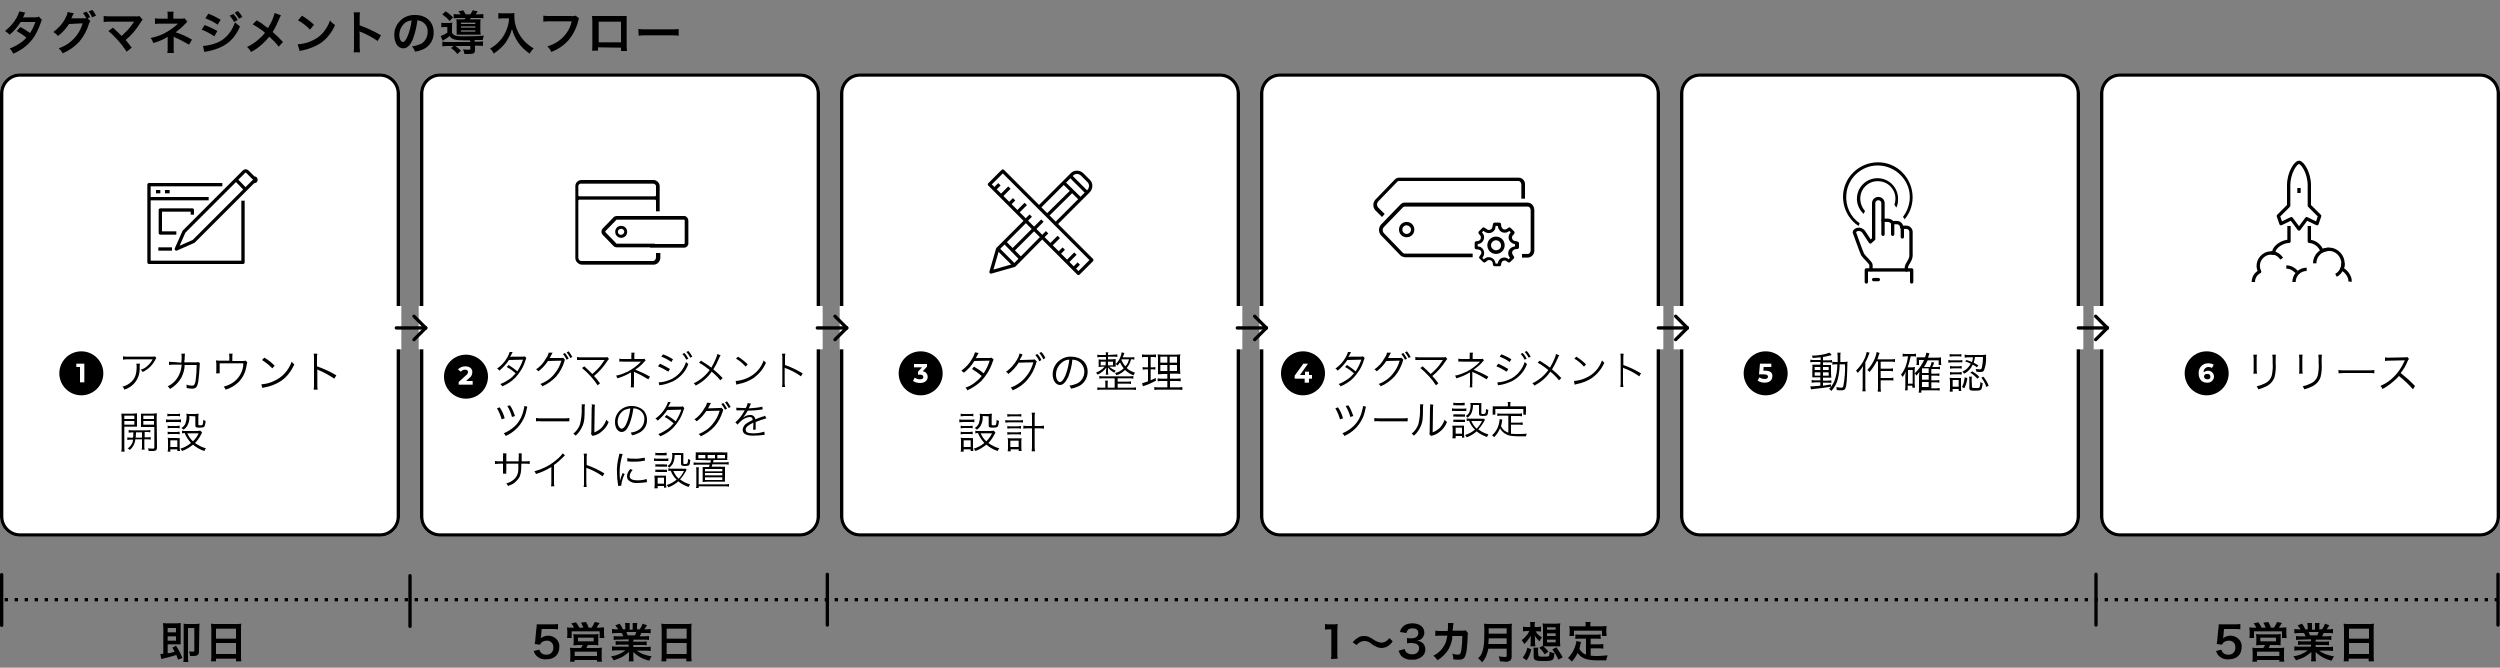 <?xml version="1.0" encoding="utf-8"?>
<!-- Generator: Adobe Illustrator 25.0.0, SVG Export Plug-In . SVG Version: 6.00 Build 0)  -->
<svg version="1.1" id="レイヤー_1" xmlns="http://www.w3.org/2000/svg" xmlns:xlink="http://www.w3.org/1999/xlink" x="0px"
	 y="0px" viewBox="0 0 750 200.3" style="enable-background:new 0 0 750 200.3;" xml:space="preserve">
<rect x="0" y="0" width="750" height="200.3" fill="#808080" stroke="none"/>
<style type="text/css">
	.st0{clip-path:url(#SVGID_2_);}
	.st1{fill:#FFFFFF;}
	.st2{fill:none;stroke:#000000;stroke-miterlimit:10;}
	.st3{fill:none;stroke:#000000;stroke-linecap:round;stroke-miterlimit:10;}
	.st4{fill:none;stroke:#000000;stroke-miterlimit:10;stroke-dasharray:1,2;}
	.st5{fill:none;stroke:#000000;stroke-linejoin:round;}
	.st6{stroke:#000000;stroke-width:0.5;stroke-miterlimit:10;}
	.st7{fill:none;stroke:#000000;stroke-linecap:round;stroke-linejoin:round;}
	.st8{fill:none;}
</style>
<g>
	<defs>
		<rect id="SVGID_1_" width="750" height="200.3"/>
	</defs>
	<clipPath id="SVGID_2_">
		<use xlink:href="#SVGID_1_"  style="overflow:visible;"/>
	</clipPath>
	<g id="a" class="st0">
		<g transform="translate(0 22)">
			<path class="st1" d="M6,0h108c3.3,0,6,2.7,6,6v127c0,3.3-2.7,6-6,6H6c-3.3,0-6-2.7-6-6V6C0,2.7,2.7,0,6,0z"/>
			<path class="st2" d="M6,0.5h108c3,0,5.5,2.5,5.5,5.5v127c0,3-2.5,5.5-5.5,5.5H6c-3,0-5.5-2.5-5.5-5.5V6C0.5,3,3,0.5,6,0.5z"/>
		</g>
		<g transform="translate(126 22)">
			<path class="st1" d="M6,0h108c3.3,0,6,2.7,6,6v127c0,3.3-2.7,6-6,6H6c-3.3,0-6-2.7-6-6V6C0,2.7,2.7,0,6,0z"/>
			<path class="st2" d="M6,0.5h108c3,0,5.5,2.5,5.5,5.5v127c0,3-2.5,5.5-5.5,5.5H6c-3,0-5.5-2.5-5.5-5.5V6C0.5,3,3,0.5,6,0.5z"/>
		</g>
		<g transform="translate(252 22)">
			<path class="st1" d="M6,0h108c3.3,0,6,2.7,6,6v127c0,3.3-2.7,6-6,6H6c-3.3,0-6-2.7-6-6V6C0,2.7,2.7,0,6,0z"/>
			<path class="st2" d="M6,0.5h108c3,0,5.5,2.5,5.5,5.5v127c0,3-2.5,5.5-5.5,5.5H6c-3,0-5.5-2.5-5.5-5.5V6C0.5,3,3,0.5,6,0.5z"/>
		</g>
		<g transform="translate(378 22)">
			<path class="st1" d="M6,0h108c3.3,0,6,2.7,6,6v127c0,3.3-2.7,6-6,6H6c-3.3,0-6-2.7-6-6V6C0,2.7,2.7,0,6,0z"/>
			<path class="st2" d="M6,0.5h108c3,0,5.5,2.5,5.5,5.5v127c0,3-2.5,5.5-5.5,5.5H6c-3,0-5.5-2.5-5.5-5.5V6C0.5,3,3,0.5,6,0.5z"/>
		</g>
		<g transform="translate(504 22)">
			<path class="st1" d="M6,0h108c3.3,0,6,2.7,6,6v127c0,3.3-2.7,6-6,6H6c-3.3,0-6-2.7-6-6V6C0,2.7,2.7,0,6,0z"/>
			<path class="st2" d="M6,0.5h108c3,0,5.5,2.5,5.5,5.5v127c0,3-2.5,5.5-5.5,5.5H6c-3,0-5.5-2.5-5.5-5.5V6C0.5,3,3,0.5,6,0.5z"/>
		</g>
		<g transform="translate(630 22)">
			<path class="st1" d="M6,0h108c3.3,0,6,2.7,6,6v127c0,3.3-2.7,6-6,6H6c-3.3,0-6-2.7-6-6V6C0,2.7,2.7,0,6,0z"/>
			<path class="st2" d="M6,0.5h108c3,0,5.5,2.5,5.5,5.5v127c0,3-2.5,5.5-5.5,5.5H6c-3,0-5.5-2.5-5.5-5.5V6C0.5,3,3,0.5,6,0.5z"/>
		</g>
		<rect x="113.9" y="91.8" class="st1" width="6.5" height="13"/>
		<rect x="125.6" y="91.8" class="st1" width="6.5" height="13"/>
		<g transform="translate(0 -270.52)">
			<line class="st3" x1="118.9" y1="368.9" x2="127.7" y2="368.9"/>
			<line class="st3" x1="124.2" y1="365.4" x2="127.7" y2="368.9"/>
			<line class="st3" x1="124.2" y1="372.4" x2="127.7" y2="368.9"/>
		</g>
		<rect x="240.3" y="91.8" class="st1" width="6.5" height="13"/>
		<rect x="251.9" y="91.8" class="st1" width="6.5" height="13"/>
		<g transform="translate(0 -270.52)">
			<line class="st3" x1="245.2" y1="368.9" x2="254" y2="368.9"/>
			<line class="st3" x1="250.5" y1="365.4" x2="254" y2="368.9"/>
			<line class="st3" x1="250.5" y1="372.4" x2="254" y2="368.9"/>
		</g>
		<rect x="366.2" y="91.8" class="st1" width="6.5" height="13"/>
		<rect x="377.8" y="91.8" class="st1" width="6.5" height="13"/>
		<g transform="translate(0 -270.52)">
			<line class="st3" x1="371.2" y1="368.9" x2="379.9" y2="368.9"/>
			<line class="st3" x1="376.4" y1="365.4" x2="379.9" y2="368.9"/>
			<line class="st3" x1="376.4" y1="372.4" x2="379.9" y2="368.9"/>
		</g>
		<rect x="492.5" y="91.8" class="st1" width="6.5" height="13"/>
		<rect x="502.1" y="91.8" class="st1" width="6.5" height="13"/>
		<g transform="translate(0 -270.52)">
			<line class="st3" x1="497.5" y1="368.9" x2="506.2" y2="368.9"/>
			<line class="st3" x1="502.7" y1="365.4" x2="506.2" y2="368.9"/>
			<line class="st3" x1="502.7" y1="372.4" x2="506.2" y2="368.9"/>
		</g>
		<rect x="618.5" y="91.8" class="st1" width="6.5" height="13"/>
		<rect x="628.1" y="91.8" class="st1" width="6.5" height="13"/>
		<g transform="translate(0 -270.52)">
			<line class="st3" x1="623.5" y1="368.9" x2="632.2" y2="368.9"/>
			<line class="st3" x1="628.7" y1="365.4" x2="632.2" y2="368.9"/>
			<line class="st3" x1="628.7" y1="372.4" x2="632.2" y2="368.9"/>
		</g>
		<circle cx="24.4" cy="112" r="6.6"/>
		<path class="st1" d="M22.9,109.1v1h1.1v4.6h1.3v-5.6H22.9z"/>
		<circle cx="276.2" cy="112" r="6.6"/>
		<path class="st1" d="M276.8,111.4l1.3-1.4v-0.8h-3.9v1h2.4l-1.2,1.3v0.9h0.6c0.7,0,1,0.3,1,0.7c0,0.5-0.4,0.7-1,0.7
			c-0.6,0-1.1-0.2-1.6-0.5l-0.5,1c0.6,0.4,1.4,0.6,2.1,0.6c1.6,0,2.3-0.9,2.3-1.8C278.3,112.1,277.6,111.4,276.8,111.4z"/>
		<circle cx="529.7" cy="112" r="6.6"/>
		<path class="st1" d="M529.5,111.2h-0.5l0.1-1.1h2.3v-1h-3.4l-0.3,3.2h1.4c1,0,1.3,0.3,1.3,0.7c0,0.5-0.4,0.7-1,0.7
			c-0.6,0-1.1-0.2-1.6-0.5l-0.5,1c0.6,0.4,1.4,0.6,2.1,0.6c1.6,0,2.3-0.9,2.3-1.9C531.8,111.9,531.2,111.2,529.5,111.2z"/>
		<circle cx="662" cy="112" r="6.6"/>
		<path class="st1" d="M662.5,111.2c-0.5,0-1,0.2-1.4,0.5c-0.1-0.8,0.5-1.5,1.3-1.6c0.1,0,0.2,0,0.2,0c0.4,0,0.7,0.1,1,0.3l0.5-1
			c-0.5-0.3-1-0.4-1.6-0.4c-1.5-0.1-2.8,1.1-2.9,2.6c0,0.1,0,0.3,0,0.4c0,1.8,1,2.8,2.5,2.8c1.1,0.1,2-0.7,2.1-1.7c0,0,0-0.1,0-0.1
			c0-1-0.8-1.8-1.8-1.8C662.6,111.2,662.5,111.2,662.5,111.2z M662.2,113.8c-0.6,0-1-0.4-1-0.8c0-0.5,0.4-0.9,0.9-0.8c0,0,0,0,0.1,0
			c0.5-0.1,0.9,0.3,0.9,0.7c0,0,0,0.1,0,0.1C663.2,113.5,662.8,113.8,662.2,113.8C662.3,113.8,662.3,113.8,662.2,113.8z"/>
		<circle cx="390.9" cy="112" r="6.6"/>
		<path class="st1" d="M393.6,112.5h-0.9v-1h-1.2v1h-1.5l2.4-3.4H391l-2.6,3.6v0.9h3v1.2h1.3v-1.2h0.9V112.5z"/>
		<circle cx="139.8" cy="113" r="6.6"/>
		<path class="st1" d="M139.5,114.6l1.3-1.2c0.6-0.4,0.9-1.1,0.9-1.8c0-1-0.8-1.7-2.1-1.7c-0.9,0-1.7,0.3-2.2,1l0.9,0.6
			c0.3-0.4,0.7-0.6,1.2-0.6c0.6,0,0.9,0.3,0.9,0.7c0,0.3-0.1,0.6-0.6,1l-2.2,2v0.8h4.2v-1.1H139.5z"/>
		<path d="M11.7,5c-0.4,0.1-0.8,0.2-1.2,0.2c-3.4,0-3.4,0-3.6,0.1C7,5,7.1,4.8,7.2,4.6C7.3,4.3,7.4,4,7.6,3.8L5.8,3.4
			C5.6,4.1,5.3,4.7,5,5.3c-0.9,1.6-2.1,2.9-3.5,4c0.5,0.3,1,0.7,1.4,1.1c1.3-1.1,2.4-2.3,3.3-3.8l4.4,0c-0.4,1.2-0.9,2.3-1.6,3.3
			C8,9.2,7.1,8.6,6.1,8.1L5,9.3c1,0.6,2,1.2,2.9,2c-0.7,0.8-1.4,1.4-2.3,1.9c-0.9,0.6-1.8,1-2.7,1.4C3.4,15,3.7,15.5,4,16.1
			c2.6-1.1,4.9-2.9,6.4-5.3c0.7-1.2,1.3-2.5,1.8-3.9c0.1-0.3,0.2-0.7,0.4-0.9L11.7,5z M26.3,5.5l0.7-0.3C26.8,4.6,26.4,4,26,3.5
			l-1.1,0.4c0.4,0.5,0.7,1,1,1.6c-0.2,0-0.5,0-0.7,0l-3.1,0c-0.3,0-0.5,0-0.7,0c0.2-0.4,0.3-0.6,0.5-1.1C22,4.3,22.1,4.1,22.2,4
			l-1.9-0.4c-0.1,0.7-0.4,1.3-0.7,1.9c-0.8,1.6-2.1,3-3.6,4.1c0.5,0.3,1,0.7,1.4,1.2c1.3-1,2.4-2.2,3.3-3.6L24.8,7
			c-0.7,2.4-2.1,4.4-4.1,5.9c-0.9,0.7-2,1.2-3.1,1.6c0.5,0.4,0.9,0.9,1.2,1.5c1.9-0.8,3.6-2,5-3.5c1.3-1.6,2.3-3.4,2.9-5.4
			c0.1-0.3,0.2-0.6,0.4-0.8L26.3,5.5z M28.8,4.7c-0.3-0.6-0.6-1.2-1.1-1.7l-1.1,0.4c0.4,0.6,0.8,1.1,1,1.8L28.8,4.7z M32.5,9.3
			c1,0.8,1.9,1.7,2.8,2.7c1,1.1,1.9,2.3,2.7,3.5l1.5-1.2c-0.7-1-1.3-1.7-1.8-2.3c1.8-1.5,3.3-3.3,4.5-5.3c0.2-0.3,0.4-0.6,0.6-0.8
			l-1-1.1C41.4,4.9,41,5,40.7,4.9l-7.8,0c-0.6,0-1.2,0-1.8-0.1v1.8c0.6-0.1,1.2-0.1,1.8-0.1h6.7c0.3,0,0.5,0,0.6,0c0,0,0,0,0,0.1
			c0,0-0.1,0.1-0.1,0.1C39.5,7.5,39,8.3,38.3,9c-0.6,0.6-1.2,1.2-1.8,1.8c-0.1-0.1-0.1-0.1-0.9-0.9c-0.6-0.6-1-0.9-1.7-1.6L32.5,9.3
			z M52.2,16c-0.1-0.4-0.1-0.8-0.1-1.2v-3.1c0-0.1,0-0.5,0-0.7c0.1,0.1,0.2,0.1,0.3,0.2c1.5,0.6,2.9,1.4,4.3,2.2l0.9-1.5
			c-1.5-0.9-3.2-1.7-4.9-2.2c1-0.8,2-1.6,2.9-2.6c0.2-0.2,0.4-0.4,0.6-0.6l-0.8-1c-0.3,0.1-0.6,0.1-1,0.1h-2.4V4.5
			c0-0.3,0-0.7,0.1-1h-1.9c0.1,0.3,0.1,0.7,0.1,1v1.1h-2.3c-0.5,0-1,0-1.5-0.1v1.7c0.5-0.1,1-0.1,1.5-0.1c5,0,5,0,5.1,0h0.3
			c-1.3,1.2-2.7,2.2-4.3,3c-1.2,0.6-2.5,1-3.9,1.3c0.4,0.5,0.6,1,0.8,1.5c1.4-0.4,2.7-0.9,3.9-1.6c0.1-0.1,0.3-0.2,0.4-0.3v3.6
			c0,0.4,0,0.8-0.1,1.3H52.2z M61.6,5.5c1.3,0.5,2.6,1.1,3.7,1.9l0.9-1.5c-1.2-0.7-2.4-1.3-3.7-1.8L61.6,5.5z M60.5,8.9
			c1.4,0.5,2.6,1.2,3.8,2l0.9-1.6C64,8.6,62.7,8,61.4,7.5L60.5,8.9z M61.3,15.6c0.3-0.1,0.6-0.2,1-0.2c3.4-0.7,5.8-1.9,7.6-4
			c0.9-1.1,1.6-2.2,2.1-3.5c-0.5-0.3-1-0.8-1.5-1.2c-0.4,1.1-0.9,2.2-1.6,3.1c-1,1.4-2.4,2.5-4,3.1c-1.3,0.5-2.7,0.8-4,0.9
			L61.3,15.6z M68.9,4.7c0.5,0.6,1,1.2,1.3,1.9L71.3,6c-0.3-0.7-0.8-1.3-1.3-1.8L68.9,4.7z M72.7,5.1c-0.3-0.6-0.8-1.2-1.3-1.8
			l-1,0.5c0.5,0.5,0.9,1.2,1.3,1.8L72.7,5.1z M82.4,3.9c-0.4,1.6-1.1,3.1-2,4.5c-0.1-0.1-0.1-0.1-1.2-0.8C78.6,7,78,6.7,77,6.1
			l-1.2,1.2c1.3,0.7,2.6,1.6,3.7,2.5c-0.5,0.7-1.1,1.3-1.8,1.9c-1.1,1-2.3,1.8-3.6,2.4c0.5,0.4,0.9,0.9,1.2,1.5
			c1.2-0.6,2.3-1.4,3.3-2.3c0.8-0.7,1.5-1.5,2.2-2.3c1,0.9,2,1.9,2.8,3l1.3-1.4c-1-1.1-2-2-3.1-3c0.8-1.3,1.4-2.6,2-4
			c0.1-0.3,0.3-0.7,0.5-1L82.4,3.9z M89.4,6.1C90.7,6.8,92,7.8,93,8.9l1.2-1.5c-1.1-1-2.3-1.9-3.6-2.7L89.4,6.1z M89.9,15.3
			c0.3-0.1,0.6-0.2,0.9-0.2c1.9-0.4,3.7-1.1,5.3-2.1c2-1.4,3.5-3.3,4.4-5.5c-0.6-0.4-1.1-0.8-1.5-1.4c-0.3,1-0.8,1.9-1.4,2.8
			c-1,1.5-2.5,2.7-4.2,3.4c-1.3,0.6-2.7,0.9-4.1,1L89.9,15.3z M108,15.7c0-0.5-0.1-1-0.1-1.6v-3.7c0-0.3,0-0.6-0.1-1
			c0.2,0.1,0.3,0.2,0.5,0.2c1.7,0.7,3.4,1.6,5,2.7l1-1.7c-2-1.2-4.2-2.2-6.4-3V5.2c0-0.5,0-1,0.1-1.5h-1.9c0.1,0.5,0.1,1,0.1,1.4v9
			c0,0.5,0,1-0.1,1.6L108,15.7z M125.2,6.1c0.5,0,1,0.2,1.4,0.4c1.1,0.6,1.8,1.8,1.7,3.1c0,1.4-0.7,2.8-1.9,3.5
			c-0.9,0.4-1.8,0.7-2.8,0.8c0.4,0.5,0.7,1,0.9,1.6c0.8-0.1,1.5-0.3,2.2-0.6c2.1-0.8,3.5-2.9,3.4-5.2c0-3.1-2.2-5.2-5.5-5.2
			c-1.8-0.1-3.6,0.6-4.8,2c-1,1.1-1.6,2.6-1.5,4.1c0,2.3,1.1,3.9,2.7,3.9c1.1,0,2-0.8,2.8-2.6C124.5,10,125,8.1,125.2,6.1L125.2,6.1
			z M123.5,6.1c-0.2,1.6-0.6,3.2-1.2,4.7c-0.5,1.2-1,1.8-1.4,1.8c-0.6,0-1.1-0.9-1.1-2.1c0-1.5,0.7-2.9,1.9-3.8
			C122.2,6.4,122.8,6.2,123.5,6.1L123.5,6.1z M137.4,4.3c-0.4,0-0.9,0-1.3-0.1v1.3c0.5,0,0.9-0.1,1.4-0.1h2.1
			c-0.1,0.2-0.1,0.2-0.2,0.4h-1.1c-0.6,0-1.1,0-1.4,0c0,0.4,0.1,0.7,0.1,1.1v2.5c0,0.3,0,0.7,0,1c0.4,0,0.7,0,1.3,0h4.8
			c0.5,0,0.7,0,1.1,0c0-0.4-0.1-0.7-0.1-1.1V6.9c0-0.4,0-0.7,0.1-1.1c-0.3,0-0.7,0-1.3,0h-1.9c0.1-0.2,0.1-0.2,0.2-0.4h2.4
			c0.5,0,0.9,0,1.4,0.1V4.2c-0.5,0.1-0.9,0.1-1.4,0.1h-0.9c0.2-0.2,0.3-0.4,0.6-0.9l-1.5-0.3c-0.2,0.4-0.4,0.8-0.7,1.2h-1.4
			c-0.2-0.4-0.5-0.8-0.7-1.2l-1.5,0.3c0.3,0.3,0.5,0.6,0.7,0.9L137.4,4.3z M138.3,6.8h4.3v0.4h-4.3V6.8z M138.3,7.9h4.3v0.4h-4.3
			V7.9z M138.3,9.1h4.3v0.4h-4.3V9.1z M141.2,12.6h-6.8c-0.6,0-1.1,0-1.7-0.1v1.4c0.6-0.1,1.1-0.1,1.7-0.1h1.7l-0.8,0.6
			c0.7,0.5,1.4,1.1,1.9,1.8l1.1-1c-0.5-0.5-1.1-1-1.7-1.4h4.5v0.8c0,0.3-0.1,0.3-0.6,0.3c-0.5,0-1,0-1.6-0.1
			c0.2,0.4,0.4,0.9,0.4,1.4c0.5,0,0.8,0,1.1,0c1.7,0,2.1-0.2,2.1-1.2v-1.3h0.7c0.6,0,1.1,0,1.7,0.1v-1.4c-0.6,0.1-1.1,0.1-1.7,0.1
			h-0.8v-0.5c1.9,0,1.9,0,2.4,0c0.1-0.5,0.2-0.9,0.4-1.3c-1.3,0.1-3.1,0.2-5.9,0.2c-0.9,0-1.8,0-2.6-0.2c-0.5-0.1-0.9-0.5-1.1-0.9
			V8.1c0-0.4,0-0.9,0.1-1.3c-0.4,0-0.7,0.1-1.1,0.1h-1.1c-0.4,0-0.7,0-1.1-0.1v1.4c0.3,0,0.6-0.1,1-0.1h0.8v1.7
			c-0.6,0.4-1.3,0.8-2,1l0.6,1.4c0.7-0.4,1.4-0.8,2.1-1.4c0.6,1,1.6,1.3,4.4,1.3c0.3,0,0.3,0,1.6,0L141.2,12.6z M132.7,4.3
			c0.8,0.6,1.5,1.2,2.2,2l1-1.1c-0.7-0.7-1.4-1.3-2.2-1.8L132.7,4.3z M152.7,5.5c0,1-0.2,1.9-0.5,2.8c-0.5,1.5-1.3,3-2.4,4.1
			c-0.8,0.9-1.8,1.6-2.8,2.2c0.5,0.4,0.9,0.9,1.1,1.5c1.3-0.9,2.5-1.9,3.5-3.2c0.9-1.3,1.6-2.7,2-4.2c0.2,0.7,0.4,1.4,0.7,2
			c0.3,0.7,0.7,1.4,1.2,2.1c0.9,1.3,2.1,2.4,3.4,3.3c0.3-0.6,0.7-1.1,1.2-1.6c-0.8-0.4-1.4-0.9-2.1-1.5c-0.9-0.8-1.6-1.7-2.2-2.7
			c-1-1.7-1.5-3.6-1.5-5.5c0-0.3,0-0.6,0-0.9c-0.4,0.1-0.8,0.1-1.3,0.1h-2.2c-0.4,0-0.9,0-1.3-0.1v1.7c0.5,0,1-0.1,1.3-0.1H152.7z
			 M172.7,4.7c-0.5,0.1-1,0.2-1.5,0.1h-6.4c-0.6,0-1.2,0-1.8-0.1v1.8c0.6-0.1,1.2-0.1,1.8-0.1h6.7c-0.5,2.5-2.1,4.7-4.2,6.1
			c-0.9,0.6-2,1.1-3.1,1.4c0.5,0.5,0.9,1,1.2,1.7c2-0.8,3.8-2,5.2-3.6c1.4-1.7,2.4-3.7,2.9-5.9c0-0.2,0.1-0.4,0.2-0.6L172.7,4.7z
			 M186.3,14.3v1h1.8c0-0.4-0.1-0.8-0.1-1.2V6c0-0.5,0-0.8,0-1.2c-0.3,0-0.6,0-1.2,0h-8c-0.6,0-0.9,0-1.2,0c0,0.4,0.1,0.8,0.1,1.2v8
			c0,0.4,0,0.8-0.1,1.2h1.8v-1L186.3,14.3z M186.3,12.7h-6.7V6.5h6.7V12.7z M191.6,10.7c0.8-0.1,1.5-0.1,2.3-0.1h7.4
			c0.8,0,1.5,0,2.3,0.1V8.7c-0.8,0.1-1.5,0.1-2.3,0.1h-7.5c-0.8,0-1.5,0-2.3-0.1L191.6,10.7z"/>
		<path d="M152.9,105.6c-0.2,0.6-0.4,1.1-0.7,1.6c-0.8,1.4-1.8,2.5-3.1,3.4c0.3,0.1,0.5,0.3,0.7,0.6c1.1-0.9,2.1-2,2.9-3.2l4.2-0.1
			c-0.4,1.2-1,2.4-1.7,3.5c-0.8-0.7-1.7-1.3-2.6-1.9l-0.6,0.6c1,0.5,1.9,1.2,2.7,1.9c-0.6,0.7-1.3,1.4-2.1,1.9
			c-0.8,0.5-1.6,1-2.5,1.3c0.2,0.2,0.5,0.5,0.6,0.7c1.4-0.6,2.7-1.4,3.8-2.5c1.4-1.5,2.5-3.2,3.1-5.2c0.1-0.3,0.2-0.5,0.3-0.8
			l-0.5-0.5c-0.2,0.1-0.5,0.1-0.7,0.1c-3.5,0-3.5,0-3.7,0.1c0.1-0.2,0.3-0.4,0.4-0.7c0.1-0.3,0.3-0.5,0.4-0.8L152.9,105.6z
			 M164.6,105.8c-0.1,0.6-0.4,1.2-0.8,1.7c-0.7,1.3-1.7,2.5-3,3.3c0.3,0.1,0.5,0.4,0.7,0.6c1.1-0.8,2.1-1.9,2.9-3.1l4-0.1
			c-0.4,1.5-1.1,2.8-2.1,4c-1.1,1.4-2.6,2.4-4.2,3c0.3,0.2,0.5,0.4,0.6,0.7c1.6-0.7,3-1.7,4.2-3c1.1-1.3,1.9-2.8,2.4-4.4
			c0.1-0.4,0.1-0.4,0.2-0.6l-0.6-0.6c-0.2,0.1-0.2,0.1-0.6,0.1l-3,0c-0.1,0-0.3,0-0.4,0c0.2-0.3,0.4-0.7,0.6-1.1
			c0.1-0.2,0.2-0.3,0.3-0.5L164.6,105.8z M170,105.7c0.4,0.5,0.8,1.1,1.1,1.7l0.6-0.3c-0.3-0.6-0.7-1.2-1.1-1.7L170,105.7z
			 M168.9,106.2c0.4,0.5,0.8,1.1,1.1,1.7l0.6-0.3c-0.3-0.6-0.7-1.2-1.1-1.7L168.9,106.2z M174.6,110.4c1.8,1.5,3.4,3.2,4.7,5.2
			l0.7-0.6c-0.8-1.1-1.3-1.7-1.8-2.2c1.6-1.3,2.9-2.8,4-4.5c0.1-0.2,0.3-0.4,0.5-0.6l-0.5-0.6c-0.2,0.1-0.4,0.1-0.7,0.1h-7
			c-0.5,0-0.9,0-1.4-0.1v0.9c0.4,0,0.7,0,1.4,0c6.7,0,6.7,0,6.9,0c0,0.1-0.1,0.1-0.1,0.1c-0.6,0.9-1.2,1.8-2,2.6
			c-0.5,0.5-1,1-1.6,1.5c-0.8-0.8-1.6-1.6-2.4-2.3L174.6,110.4z M190.2,116.1c0-0.3-0.1-0.7,0-1v-3c0-0.2,0-0.4,0-0.6
			c0.1,0.1,0.2,0.1,0.3,0.2c1.4,0.6,2.7,1.3,4,2.1l0.5-0.8c-1.4-0.8-2.9-1.5-4.4-2.1c1-0.7,2-1.5,2.8-2.5c0.1-0.1,0.2-0.2,0.3-0.3
			l-0.4-0.5c-0.2,0.1-0.3,0.1-0.5,0.1h-2.5v-1.1c0-0.3,0-0.5,0.1-0.8h-1c0,0.3,0.1,0.5,0,0.8v1.1H187c-0.4,0-0.8,0-1.2-0.1v0.9
			c0.4,0,0.8-0.1,1.2,0l4.6,0c0.2,0,0.4,0,0.7,0c-1.1,1.2-2.5,2.2-4,3c-1.1,0.5-2.3,1-3.5,1.2c0.2,0.2,0.3,0.5,0.4,0.8
			c1.4-0.4,2.8-1,4.1-1.8c0,0,0,0.1,0,0.1v3.4c0,0.3,0,0.7-0.1,1H190.2z M198.4,107c1.1,0.4,2,0.9,3,1.6l0.5-0.8
			c-0.9-0.6-1.9-1.1-3-1.5L198.4,107z M197.4,109.9c1.1,0.4,2.1,1,3.1,1.6l0.5-0.8c-1-0.6-2-1.1-3-1.6L197.4,109.9z M204.7,106.2
			c0.5,0.5,0.9,1.1,1.2,1.7l0.6-0.3c-0.3-0.6-0.7-1.2-1.2-1.7L204.7,106.2z M197.8,115.6c0.2-0.1,0.3-0.1,0.5-0.1
			c0.2,0,0.5-0.1,0.6-0.1c1-0.2,2.1-0.6,3-1c2.1-1.1,3.8-2.9,4.6-5.2c-0.3-0.2-0.5-0.4-0.7-0.6c-0.3,1-0.8,1.9-1.4,2.7
			c-0.9,1.2-2.2,2.2-3.6,2.7c-1,0.4-2.1,0.7-3.2,0.7L197.8,115.6z M205.9,105.6c0.5,0.5,0.9,1.1,1.2,1.7l0.6-0.3
			c-0.3-0.6-0.7-1.2-1.2-1.7L205.9,105.6z M215.2,106.2c-0.1,0.4-0.2,0.9-0.4,1.3c-0.4,1-0.9,1.9-1.4,2.8c-1-0.8-2-1.4-3.1-2.1
			l-0.6,0.6c1.1,0.6,2.2,1.4,3.2,2.2c-1.2,1.7-2.9,3.1-4.8,4c0.3,0.2,0.5,0.4,0.6,0.7c1.9-1,3.6-2.4,4.8-4.2c1,0.8,1.8,1.6,2.6,2.6
			l0.7-0.7c-0.9-0.9-1.8-1.8-2.8-2.6c0.7-1.1,1.3-2.3,1.8-3.5c0.1-0.3,0.2-0.5,0.4-0.7L215.2,106.2z M220.8,107.6
			c1.1,0.6,2,1.4,2.9,2.4l0.6-0.7c-0.9-0.9-1.8-1.6-2.9-2.3L220.8,107.6z M220.9,115.4c0.2-0.1,0.5-0.1,0.7-0.2
			c1.6-0.3,3.1-0.9,4.5-1.8c1.6-1.2,2.9-2.7,3.7-4.6c-0.3-0.2-0.5-0.4-0.7-0.7c-0.8,2.4-2.6,4.3-4.9,5.3c-1.1,0.5-2.3,0.8-3.5,0.9
			L220.9,115.4z M235.5,115.9c-0.1-0.4-0.1-0.8-0.1-1.3V111c0-0.2,0-0.5,0-0.7l0,0c0.1,0.1,0.2,0.2,0.4,0.2c1.6,0.6,3.1,1.4,4.5,2.4
			l0.5-0.9c-1.7-1-3.5-1.9-5.3-2.5v-2.2c0-0.4,0-0.8,0.1-1.2h-1c0.1,0.4,0.1,0.8,0.1,1.2v7.5c0,0.4,0,0.8-0.1,1.3H235.5z
			 M149.1,122.5c0.6,1,1.1,2.2,1.4,3.3l0.9-0.3c-0.3-1.2-0.8-2.3-1.5-3.3L149.1,122.5z M152.2,121.8c0.6,1,1.1,2.1,1.4,3.3l0.9-0.3
			c-0.4-1.1-0.8-2.2-1.5-3.2L152.2,121.8z M157.3,121.8c0,0.4-0.1,0.8-0.2,1.1c-0.4,1.9-1.3,3.7-2.7,5c-1,0.9-2.1,1.6-3.3,2.1
			c0.3,0.2,0.5,0.5,0.6,0.8c2.3-1,4.2-2.8,5.3-5c0.5-0.9,0.8-2,1-3c0.1-0.3,0.1-0.6,0.2-0.8L157.3,121.8z M160.8,126.4
			c0.5,0,1-0.1,1.5,0h7c0.5,0,1,0,1.5,0v-1c-0.5,0.1-1,0.1-1.5,0.1h-7c-0.5,0-1,0-1.5-0.1V126.4z M174.5,121.3c0,0.3,0.1,0.6,0,0.9
			c0.1,1.7-0.1,3.5-0.5,5.1c-0.4,1.1-1.1,2.1-2,2.8c0.3,0.2,0.5,0.4,0.7,0.6c0.9-0.8,1.6-1.8,2.1-3c0.5-1.2,0.6-2.1,0.6-5.4
			c0-0.3,0-0.7,0.1-1L174.5,121.3z M177.5,121.3c0.1,0.4,0.1,0.7,0,1.1l-0.1,7c0,0.3,0,0.6-0.1,0.8l0.5,0.6c0.1-0.1,0.2-0.1,0.3-0.1
			c0.2-0.1,0.2-0.1,0.4-0.1c0.6-0.2,1.2-0.5,1.7-0.9c1.1-0.8,1.9-1.8,2.4-3.1c-0.3-0.2-0.5-0.4-0.7-0.7c-0.3,0.9-0.8,1.7-1.4,2.4
			c-0.6,0.6-1.4,1.1-2.2,1.4l0.1-7.2c0-0.4,0-0.7,0.1-1.1L177.5,121.3z M190,122.5c0.5,0,1,0.1,1.4,0.3c1.2,0.5,2,1.7,1.9,3
			c0,1.4-0.8,2.8-2.1,3.4c-0.6,0.3-1.3,0.5-2,0.6c0.2,0.2,0.3,0.5,0.4,0.8c0.6-0.1,1.2-0.3,1.8-0.6c1.7-0.7,2.8-2.3,2.7-4.1
			c0-1.1-0.4-2.2-1.2-2.9c-0.9-0.8-2.1-1.2-3.3-1.2c-2.7-0.1-5,1.9-5.1,4.6c0,0.1,0,0.2,0,0.3c0,1.7,0.9,2.9,2,2.9
			c0.9,0,1.6-0.7,2.3-2.3C189.4,125.8,189.8,124.2,190,122.5z M189.1,122.5c-0.2,1.5-0.5,3-1.1,4.4c-0.5,1.2-1,1.7-1.5,1.7
			c-0.6,0-1.2-0.9-1.2-2c0-1.5,0.7-2.8,2-3.6C187.8,122.8,188.5,122.6,189.1,122.5L189.1,122.5z M200.4,120.6
			c-0.2,0.6-0.4,1.1-0.7,1.6c-0.8,1.4-1.8,2.5-3.1,3.4c0.3,0.1,0.5,0.3,0.7,0.6c1.1-0.9,2.1-2,2.9-3.2l4.2-0.1
			c-0.4,1.2-1,2.4-1.7,3.5c-0.8-0.7-1.7-1.3-2.7-1.9l-0.6,0.6c1,0.5,1.9,1.2,2.7,1.9c-0.6,0.7-1.3,1.4-2.1,1.9
			c-0.8,0.5-1.6,1-2.5,1.3c0.2,0.2,0.5,0.5,0.6,0.7c1.4-0.6,2.7-1.4,3.8-2.5c1.4-1.5,2.5-3.2,3.1-5.2c0.1-0.3,0.2-0.5,0.3-0.8
			l-0.5-0.5c-0.2,0.1-0.5,0.1-0.7,0.1c-3.5,0-3.5,0-3.7,0.1c0.1-0.2,0.3-0.4,0.4-0.7c0.1-0.3,0.3-0.5,0.4-0.8L200.4,120.6z
			 M212.1,120.8c-0.1,0.6-0.4,1.2-0.8,1.7c-0.7,1.3-1.7,2.5-3,3.3c0.3,0.1,0.5,0.4,0.7,0.6c1.1-0.8,2.1-1.9,2.9-3.1l4-0.1
			c-0.4,1.5-1.1,2.8-2.1,4c-1.1,1.4-2.6,2.4-4.2,3c0.3,0.2,0.5,0.4,0.6,0.7c1.6-0.7,3-1.7,4.2-3c1.1-1.3,1.9-2.8,2.4-4.4
			c0.1-0.4,0.1-0.4,0.2-0.6l-0.6-0.6c-0.2,0.1-0.2,0.1-0.6,0.1l-3,0.1c-0.1,0-0.3,0-0.4,0c0.2-0.3,0.4-0.7,0.6-1.1
			c0.1-0.2,0.2-0.3,0.3-0.5L212.1,120.8z M217.5,120.7c0.4,0.5,0.8,1.1,1.1,1.7l0.6-0.3c-0.3-0.6-0.7-1.2-1.1-1.7L217.5,120.7z
			 M216.4,121.2c0.4,0.5,0.8,1.1,1.1,1.7l0.6-0.3c-0.3-0.6-0.7-1.2-1.1-1.7L216.4,121.2z M223.5,122.4c-0.9,0-1.7,0-2.6-0.1l0,0.8
			c0.1,0,0.2,0,0.3,0h0.2c0.4,0,1.6,0,1.8,0c0.1,0,0.2,0,0.2,0l-0.1,0.2c-0.7,1.3-1.6,2.5-2.7,3.4l0.7,0.7c0.2-0.4,0.6-0.7,0.9-1
			c0.7-0.7,1.7-1.2,2.7-1.3c0.6,0,0.9,0.3,0.9,0.9c-0.6,0.3-1.2,0.6-1.8,1c-0.7,0.4-1.1,1.1-1.2,1.9c0,1.2,1,1.8,3.2,1.8
			c1,0,2-0.1,2.9-0.2c0.2,0,0.3,0,0.5-0.1l-0.1-0.9c-1,0.3-2.1,0.5-3.2,0.5c-1.7,0-2.4-0.3-2.4-1.1c0-0.7,0.6-1.3,2.3-2.1
			c0,0.1,0,0.2,0,0.4c0,0.6,0,1.2-0.1,1.7l0.8,0c0-0.1,0-0.3,0-0.4c0-0.1,0-0.3,0-0.5c0-0.2,0-0.5,0-0.7c0-0.3,0-0.4,0-0.7
			c1-0.4,2.1-0.8,3.2-1.1l-0.4-0.8c-0.3,0.2-0.5,0.3-0.8,0.3c-0.5,0.2-1.2,0.4-2.1,0.8c-0.1-0.8-0.8-1.4-1.6-1.3c0,0,0,0,0,0
			c-0.6,0-1.3,0.2-1.8,0.6c-0.1,0.1-0.1,0.1-0.6,0.4c0,0,0,0,0,0v0c0,0,0,0,0,0l0,0c0,0,0.1-0.1,0.2-0.1c0,0,0.3-0.3,0.4-0.5
			c0.4-0.5,0.8-1.1,1.1-1.7c1.3,0,2.6-0.1,4-0.3c0.2,0,0.3-0.1,0.5-0.1l-0.1-0.8c-1.2,0.3-2.5,0.4-3.8,0.5c-0.1,0-0.2,0-0.3,0
			c0.1-0.1,0.2-0.4,0.4-0.8c0.1-0.2,0.2-0.4,0.3-0.6l-1-0.2c-0.1,0.6-0.3,1.1-0.6,1.6L223.5,122.4z M151.9,138.4V137
			c0-0.3,0-0.7,0-1h-1c0,0.3,0.1,0.7,0,1v1.4h-1c-0.5,0-0.9,0-1.4-0.1v0.9c0.5,0,0.9-0.1,1.4-0.1h1v2c0,0.3,0,0.7,0,1h1
			c0-0.3-0.1-0.6,0-1v-2h3.6c0,1,0,1.3,0,1.7c0,1.1-0.4,2.2-1.3,3c-0.7,0.6-1.4,1-2.3,1.2c0.2,0.2,0.4,0.5,0.5,0.8
			c0.5-0.2,0.9-0.4,1.4-0.6c0.8-0.5,1.5-1.2,2-2c0.4-0.9,0.6-1.6,0.6-4.1h1.1c0.5,0,0.9,0,1.4,0.1v-0.9c-0.5,0.1-0.9,0.1-1.4,0.1h-1
			v-1.3c0-0.4,0-0.7,0-1.1h-0.9c0,0.4,0.1,0.8,0,1.2v1.2L151.9,138.4z M168.8,136c-0.6,0.9-1.4,1.6-2.3,2.3c-1.8,1.5-4,2.5-6.2,3.1
			c0.2,0.2,0.4,0.5,0.5,0.8c1.6-0.5,3.2-1.2,4.6-2.1v4.6c0,0.4,0,0.8-0.1,1.2h1c-0.1-0.4-0.1-0.8-0.1-1.3v-5.1
			c1-0.7,1.9-1.5,2.8-2.4c0.2-0.2,0.3-0.4,0.5-0.5L168.8,136z M176,145.9c-0.1-0.4-0.1-0.8-0.1-1.3V141c0-0.2,0-0.5,0-0.7l0,0
			c0.1,0.1,0.2,0.2,0.4,0.2c1.6,0.6,3.1,1.4,4.5,2.4l0.5-0.9c-1.7-1-3.5-1.9-5.3-2.5v-2.2c0-0.4,0-0.8,0.1-1.2h-1
			c0.1,0.4,0.1,0.8,0.1,1.2v7.5c0,0.4,0,0.8-0.1,1.3H176z M185.8,136.1c0,0.3-0.1,0.6-0.2,1c-0.4,1.6-0.6,3.2-0.5,4.8
			c0,1.1,0.1,2.3,0.3,3.4c0,0.2,0,0.3,0.1,0.5l0.9-0.1v-0.2c0.1-1.1,0.5-2.3,1-3.3l-0.6-0.3c-0.3,0.7-0.6,1.5-0.8,2.3
			c0-0.6-0.1-1.3-0.1-2.3c0-1.3,0.1-2.5,0.4-3.8c0.1-0.6,0.3-1.3,0.5-1.9L185.8,136.1z M188.2,138.4c0.6,0.1,1.3,0.1,1.9,0.1
			c0.9,0,1.7,0,2.6-0.2c0.5-0.1,0.8-0.1,0.8-0.1l-0.1-0.9c-1.1,0.2-2.1,0.4-3.2,0.3c-0.7,0-1.4,0-2-0.2L188.2,138.4z M189.1,140.7
			c-0.6,0.6-1,1.4-1,2.2c0,0.4,0.1,0.8,0.4,1.1c0.7,0.7,1.7,1,2.7,0.9c0.8,0,1.7-0.1,2.5-0.2c0.2,0,0.3,0,0.4-0.1l-0.1-0.9
			c-0.9,0.3-1.8,0.4-2.8,0.4c-1.5,0-2.3-0.4-2.3-1.3c0.1-0.7,0.4-1.3,0.9-1.8L189.1,140.7z M205.7,140.6c-0.3,0-0.6,0.1-0.9,0h-3.4
			c-0.3,0-0.6,0-0.9-0.1v0.8c0.2,0,0.5-0.1,0.7-0.1c0.4,1,1,2,1.8,2.7c-0.9,0.7-1.9,1.3-3,1.6c0.2,0.2,0.4,0.4,0.5,0.7
			c1.1-0.4,2.1-1,3-1.8c0.9,0.8,2,1.3,3.1,1.7c0.1-0.3,0.3-0.5,0.4-0.8c-1.1-0.3-2.1-0.8-3-1.5c0.7-0.7,1.3-1.6,1.8-2.5
			c0.1-0.2,0.1-0.3,0.2-0.4L205.7,140.6z M205.2,141.3c-0.4,0.8-0.9,1.6-1.6,2.3c-0.7-0.6-1.2-1.4-1.6-2.3L205.2,141.3z
			 M196.6,136.6c0.3,0,0.6-0.1,0.9,0h1.6c0.3,0,0.6,0,0.9,0v-0.8c-0.3,0-0.6,0.1-0.9,0.1h-1.6c-0.3,0-0.6,0-0.9-0.1L196.6,136.6z
			 M196.2,138.3c0.3,0,0.6-0.1,1,0h2.4c0.3,0,0.6,0,0.9,0v-0.8c-0.3,0.1-0.6,0.1-1,0.1h-2.3c-0.3,0-0.6,0-1-0.1L196.2,138.3z
			 M196.6,140c0.3,0,0.6-0.1,0.9,0h1.7c0.3,0,0.6,0,0.9,0v-0.7c-0.3,0-0.6,0.1-0.9,0h-1.7c-0.3,0-0.6,0-0.9,0L196.6,140z
			 M196.6,141.6c0.3,0,0.6-0.1,0.9,0h1.7c0.3,0,0.6,0,0.9,0v-0.7c-0.3,0-0.6,0.1-0.9,0h-1.7c-0.3,0-0.6,0-0.9,0L196.6,141.6z
			 M197.3,146.4v-0.6h1.9v0.5h0.7c0-0.3-0.1-0.7-0.1-1v-1.7c0-0.5,0-0.7,0-0.9c-0.3,0-0.6,0-0.9,0h-1.6c-0.3,0-0.6,0-1,0
			c0,0.3,0.1,0.7,0.1,1v1.6c0,0.4,0,0.8-0.1,1.2H197.3z M197.3,143.3h1.9v1.8h-1.9V143.3z M204.3,136.6v2.5c0,0.5,0.2,0.7,1.2,0.7
			c0.7,0,1-0.1,1.2-0.2c0.2-0.2,0.3-0.6,0.4-1.6c-0.2-0.1-0.5-0.2-0.7-0.3c0,0.5,0,0.9-0.2,1.3c-0.1,0.1-0.2,0.2-0.7,0.2
			c-0.4,0-0.5,0-0.5-0.3V137c0-0.4,0-0.8,0-1.1c-0.3,0-0.7,0.1-1,0h-1.5c-0.3,0-0.6,0-0.9,0c0,0.2,0.1,0.5,0.1,0.7
			c0,0.6-0.1,1.2-0.3,1.8c-0.2,0.6-0.6,1.1-1.2,1.4c0.2,0.1,0.4,0.3,0.6,0.5c0.4-0.3,0.7-0.7,1-1.1c0.4-0.8,0.6-1.7,0.6-2.7H204.3z
			 M213.3,138.1c-0.1,0.3-0.1,0.4-0.2,0.7h-3.8c-0.4,0-0.8,0-1.2-0.1v0.8c0.4-0.1,0.8-0.1,1.2-0.1h3.6c-0.1,0.3-0.1,0.4-0.2,0.7H212
			c-0.6,0-0.8,0-1.2,0c0,0.3,0,0.8,0,1.3v2c0,0.4,0,0.8,0,1.2c0.4,0,0.9-0.1,1.3-0.1h4.1c0.4,0,0.9,0,1.3,0c0-0.4-0.1-0.8,0-1.2v-2
			c0-0.6,0-1,0-1.3c-0.4,0-0.8,0.1-1.2,0h-2.8c0.1-0.4,0.1-0.4,0.2-0.7h3.7c0.4,0,0.8,0,1.2,0.1v-0.8c-0.4,0.1-0.8,0.1-1.2,0.1h-3.5
			c0.1-0.3,0.1-0.3,0.2-0.7h2.8c0.7,0,1,0,1.3,0c0-0.3-0.1-0.6,0-0.8v-0.6c0-0.3,0-0.6,0-0.9c-0.4,0-0.9,0.1-1.3,0H210
			c-0.4,0-0.9,0-1.3,0c0,0.3,0.1,0.6,0,0.9v0.6c0,0.3,0,0.6,0,0.8c0.3,0,0.6,0,1.3,0L213.3,138.1z M211.6,137.5h-2.1v-1h2.1V137.5z
			 M214.5,137.5h-2.2v-1h2.2L214.5,137.5z M215.2,137.5v-1h2.3v1H215.2z M211.5,140.7h5.2v0.7h-5.2V140.7z M211.5,141.9h5.2v0.7
			h-5.2V141.9z M211.5,143.2h5.2v0.8h-5.2V143.2z M209.6,145.2v-4c0-0.3,0-0.7,0.1-1h-0.9c0.1,0.3,0.1,0.7,0.1,1v4.1
			c0,0.4,0,0.7-0.1,1.1h0.8v-0.5h7.9c0.4,0,0.8,0,1.2,0.1v-0.8c-0.4,0.1-0.8,0.1-1.2,0.1H209.6z"/>
		<path d="M292.5,105.7c-0.2,0.6-0.4,1.2-0.8,1.8c-0.8,1.5-1.9,2.7-3.3,3.7c0.3,0.2,0.5,0.4,0.8,0.6c1.2-1,2.3-2.1,3.1-3.5l4.6-0.1
			c-0.4,1.3-1,2.6-1.8,3.8c-0.9-0.8-1.9-1.4-2.9-2l-0.6,0.7c1,0.6,2,1.3,2.9,2.1c-0.6,0.8-1.4,1.5-2.2,2.1c-0.8,0.6-1.7,1.1-2.7,1.4
			c0.3,0.2,0.5,0.5,0.6,0.8c1.5-0.7,2.9-1.6,4.1-2.7c1.5-1.6,2.7-3.5,3.4-5.6c0.1-0.3,0.2-0.6,0.4-0.9l-0.6-0.6
			c-0.2,0.1-0.5,0.1-0.8,0.1c-3.8,0-3.8,0-4,0.1c0.1-0.2,0.3-0.5,0.4-0.7c0.1-0.3,0.3-0.6,0.5-0.9L292.5,105.7z M305.9,106
			c-0.2,0.7-0.4,1.3-0.8,1.9c-0.8,1.4-1.9,2.7-3.3,3.6c0.3,0.2,0.5,0.4,0.7,0.7c1.2-0.9,2.3-2.1,3.1-3.4l4.4-0.1
			c-0.4,1.6-1.2,3.1-2.2,4.3c-1.2,1.5-2.8,2.6-4.6,3.3c0.3,0.2,0.5,0.5,0.6,0.8c1.7-0.7,3.3-1.8,4.5-3.3c1.2-1.4,2-3,2.5-4.7
			c0.1-0.5,0.1-0.5,0.3-0.6l-0.7-0.7c-0.2,0.1-0.2,0.1-0.7,0.1l-3.3,0.1c-0.2,0-0.3,0-0.5,0c0.2-0.4,0.4-0.8,0.6-1.1
			c0.1-0.2,0.2-0.4,0.3-0.5L305.9,106z M311.8,105.9c0.5,0.6,0.9,1.2,1.2,1.9l0.6-0.4c-0.3-0.7-0.7-1.3-1.2-1.8L311.8,105.9z
			 M310.6,106.5c0.5,0.6,0.9,1.2,1.2,1.9l0.6-0.4c-0.3-0.7-0.7-1.3-1.2-1.8L310.6,106.5z M321.7,107.9c0.5,0,1,0.1,1.5,0.3
			c1.3,0.6,2.1,1.9,2.1,3.3c0,1.6-0.9,3-2.3,3.6c-0.7,0.3-1.4,0.5-2.2,0.6c0.2,0.2,0.4,0.5,0.5,0.9c0.7-0.1,1.3-0.3,2-0.6
			c1.8-0.7,3-2.5,3-4.5c0-1.2-0.4-2.3-1.3-3.2c-1-0.9-2.3-1.3-3.6-1.3c-1.6-0.1-3.1,0.6-4.2,1.7c-0.9,1-1.4,2.3-1.4,3.6
			c0,1.8,0.9,3.2,2.2,3.2c0.9,0,1.7-0.8,2.5-2.5C321.1,111.4,321.6,109.6,321.7,107.9z M320.8,107.9c-0.2,1.6-0.6,3.3-1.2,4.8
			c-0.6,1.3-1.1,1.9-1.6,1.9c-0.7,0-1.2-1-1.2-2.2c0-1.6,0.8-3,2.1-3.9C319.5,108.1,320.1,107.9,320.8,107.9z M340.5,107.1
			c-0.4,0.1-0.8,0.1-1.2,0.1h-2.5c0.2-0.4,0.4-0.9,0.5-1.3l-0.8-0.2c-0.1,0.7-0.3,1.3-0.6,1.9c-0.3,0.6-0.7,1.2-1.2,1.6
			c0.2,0.1,0.4,0.3,0.5,0.5c0.3-0.3,0.6-0.7,0.8-1c0.3,0.7,0.7,1.3,1.1,1.8c-0.7,0.7-1.6,1.2-2.6,1.4c0.2,0.2,0.3,0.4,0.4,0.7
			c1-0.3,1.9-0.9,2.6-1.6c0.8,0.7,1.6,1.3,2.6,1.6c0.1-0.3,0.2-0.5,0.4-0.8c-0.9-0.3-1.8-0.7-2.5-1.4c0.6-0.7,1.1-1.6,1.3-2.6
			c0.3,0,0.7,0,1,0.1V107.1z M338.7,107.8c-0.2,0.8-0.5,1.5-1.1,2.1c-0.5-0.6-0.9-1.2-1.2-2l0.1-0.1H338.7z M334.4,116.3h-2.1v-1.2
			c0-0.3,0-0.6,0.1-0.9h-0.9c0.1,0.3,0.1,0.6,0.1,0.9v1.2h-1.1c-0.4,0-0.9,0-1.3-0.1v0.8c0.4-0.1,0.9-0.1,1.3-0.1h9
			c0.4,0,0.9,0,1.3,0.1v-0.8c-0.4,0.1-0.9,0.1-1.3,0.1h-4.2v-1.2h2.9c0.4,0,0.8,0,1.1,0.1v-0.8c-0.4,0.1-0.8,0.1-1.1,0.1h-2.9v-1
			h3.4c0.4,0,0.9,0,1.3,0.1v-0.8c-0.4,0.1-0.9,0.1-1.3,0.1H331c-0.4,0-0.8,0-1.2-0.1v0.8c0.4-0.1,0.8-0.1,1.2-0.1h3.4V116.3z
			 M332.4,106.5c0-0.3,0-0.6,0.1-0.8h-0.8c0,0.3,0.1,0.6,0.1,0.8h-1.5c-0.4,0-0.8,0-1.1-0.1v0.8c0.4-0.1,0.7-0.1,1.1-0.1h1.5v0.8
			h-1.1c-0.4,0-0.7,0-1.1-0.1c0,0.3,0,0.5,0,0.8v0.7c0,0.3,0,0.6,0,0.8c0.3,0,0.7-0.1,1-0.1h0.8c-0.7,0.8-1.6,1.4-2.6,1.8
			c0.2,0.2,0.4,0.4,0.5,0.6c1-0.5,1.9-1.2,2.6-2.1c0,0.3,0,0.5-0.1,0.8v0.5c0,0.3,0,0.5-0.1,0.8h0.8c0-0.3-0.1-0.5-0.1-0.8v-0.5
			c0-0.2,0-0.4,0-0.7c0-0.1,0-0.1,0-0.2c0.5,0.7,1.1,1.2,1.9,1.6c0.1-0.2,0.3-0.4,0.4-0.6c-0.7-0.3-1.4-0.7-1.9-1.2h0.9
			c0.3,0,0.7,0,1,0c0-0.3,0-0.5,0-0.8v-0.7c0-0.3,0-0.5,0-0.8c-0.4,0-0.7,0.1-1.1,0.1h-1.2v-0.8h1.7c0.4,0,0.7,0,1.1,0.1v-0.8
			c-0.4,0.1-0.7,0.1-1.1,0.1L332.4,106.5z M331.7,108.5v1.1h-1.5v-1.1L331.7,108.5z M332.4,108.5h1.5v1.1h-1.5V108.5z M344.4,107.1
			v3.1h-0.7c-0.3,0-0.6,0-0.9-0.1v0.8c0.3,0,0.6-0.1,0.9-0.1h0.7v3.6c-0.6,0.2-1.2,0.4-1.8,0.6l0.3,0.9c0.2-0.1,0.3-0.2,0.5-0.2
			c1.2-0.4,2.3-0.9,3.4-1.5l-0.1-0.8c-0.7,0.3-0.9,0.4-1.5,0.7v-3.3h0.5c0.3,0,0.6,0,0.9,0.1v-0.8c-0.3,0.1-0.6,0.1-0.9,0.1h-0.5
			v-3.1h0.6c0.3,0,0.7,0,1,0.1v-0.9c-0.4,0.1-0.7,0.1-1.1,0.1h-2c-0.4,0-0.7,0-1.1-0.1v0.9c0.3-0.1,0.7-0.1,1-0.1H344.4z
			 M350.2,112.1v1.5h-1.7c-0.4,0-0.8,0-1.2-0.1v0.9c0.4-0.1,0.8-0.1,1.2-0.1h1.7v1.9h-2.7c-0.4,0-0.8,0-1.2-0.1v0.9
			c0.4-0.1,0.9-0.1,1.3-0.1h5.8c0.4,0,0.9,0,1.3,0.1v-0.9c-0.4,0.1-0.8,0.1-1.3,0.1h-2.4v-1.9h1.9c0.4,0,0.9,0,1.3,0.1v-0.9
			c-0.4,0.1-0.8,0.1-1.3,0.1h-1.9v-1.5h1.5c0.7,0,1.1,0,1.6,0.1c0-0.6-0.1-1.1-0.1-1.7v-2.6c0-0.8,0-1.3,0.1-1.6
			c-0.6,0.1-1.1,0.1-1.7,0.1h-3.4c-0.6,0-1.1,0-1.7-0.1c0.1,0.5,0.1,1.1,0.1,1.7v2.8c0,0.7,0,0.7,0,1c0,0.2,0,0.3,0,0.5
			c0.5,0,1.1-0.1,1.6-0.1H350.2z M350.2,107v1.8h-2.1V107H350.2z M350.9,107h2.2v1.8h-2.2V107z M350.2,109.5v1.8h-2.1v-1.8H350.2z
			 M350.9,109.5h2.2v1.8h-2.2V109.5z M298.1,129.2c-0.3,0-0.6,0.1-1,0.1h-3.6c-0.3,0-0.6,0-0.9-0.1v0.8c0.3,0,0.5-0.1,0.8-0.1
			c0.4,1.1,1.1,2.1,1.9,3c-1,0.8-2.1,1.4-3.2,1.7c0.2,0.2,0.4,0.4,0.5,0.7c1.2-0.4,2.3-1.1,3.3-1.9c1,0.8,2.1,1.5,3.4,1.9
			c0.1-0.3,0.3-0.6,0.5-0.8c-1.2-0.3-2.3-0.9-3.3-1.6c0.8-0.8,1.4-1.7,1.9-2.7c0.1-0.2,0.2-0.3,0.2-0.5L298.1,129.2z M297.6,130
			c-0.4,0.9-1,1.7-1.7,2.4c-0.8-0.7-1.3-1.5-1.7-2.4L297.6,130z M288.2,124.9c0.3,0,0.7-0.1,1-0.1h1.8c0.3,0,0.7,0,1,0.1v-0.8
			c-0.3,0.1-0.7,0.1-1,0.1h-1.8c-0.3,0-0.7,0-1-0.1V124.9z M287.8,126.7c0.3,0,0.7-0.1,1-0.1h2.6c0.3,0,0.6,0,0.9,0.1v-0.9
			c-0.3,0.1-0.7,0.1-1,0.1h-2.5c-0.3,0-0.7,0-1-0.1V126.7z M288.2,128.5c0.3,0,0.6-0.1,0.9-0.1h1.8c0.3,0,0.6,0,0.9,0.1v-0.8
			c-0.3,0-0.6,0.1-0.9,0.1h-1.8c-0.3,0-0.6,0-0.9-0.1L288.2,128.5z M288.2,130.3c0.3,0,0.6-0.1,0.9-0.1h1.8c0.3,0,0.6,0,0.9,0.1
			v-0.8c-0.3,0-0.6,0.1-0.9,0.1h-1.8c-0.3,0-0.6,0-0.9-0.1L288.2,130.3z M289.1,135.5v-0.7h2.1v0.5h0.8c0-0.4-0.1-0.7-0.1-1.1v-1.8
			c0-0.5,0-0.7,0-1c-0.3,0-0.6,0.1-1,0h-1.7c-0.3,0-0.7,0-1-0.1c0.1,0.4,0.1,0.7,0.1,1.1v1.8c0,0.4,0,0.8-0.1,1.3H289.1z
			 M289.1,132.1h2.1v2h-2.1V132.1z M296.6,124.9v2.7c0,0.6,0.2,0.7,1.3,0.7c0.7,0,1.1-0.1,1.3-0.2c0.2-0.2,0.4-0.7,0.5-1.8
			c-0.3-0.1-0.5-0.2-0.7-0.4c0,0.5-0.1,1-0.2,1.5c-0.1,0.1-0.2,0.2-0.8,0.2c-0.4,0-0.5-0.1-0.5-0.3v-2c0-0.4,0-0.8,0.1-1.2
			c-0.4,0-0.7,0.1-1.1,0.1h-1.6c-0.3,0-0.7,0-1-0.1c0,0.3,0.1,0.5,0.1,0.8c0,0.7-0.1,1.3-0.3,2c-0.2,0.6-0.7,1.2-1.3,1.5
			c0.2,0.1,0.5,0.3,0.7,0.5c0.4-0.3,0.8-0.7,1.1-1.2c0.5-0.9,0.7-1.9,0.6-2.9L296.6,124.9z M309.6,127.8h-1.1c-0.5,0-1,0-1.5-0.1
			v0.9c0.5-0.1,1-0.1,1.5-0.1h1.1v5c0,0.6,0,1.2-0.1,1.9h1c-0.1-0.6-0.1-1.2-0.1-1.9v-5h1.2c0.5,0,1,0,1.6,0.1v-0.9
			c-0.5,0.1-1,0.1-1.6,0.1h-1.2v-2.6c0-0.5,0-1,0.1-1.4h-1c0.1,0.5,0.1,1,0.1,1.4L309.6,127.8z M302.2,125c0.3,0,0.7-0.1,1.1-0.1
			h2.1c0.3,0,0.7,0,1,0.1v-0.8c-0.3,0.1-0.7,0.1-1,0.1h-2.1c-0.4,0-0.7,0-1.1-0.1V125z M301.6,126.8c0.4,0,0.7-0.1,1.1-0.1h3.1
			c0.4,0,0.8,0,1.1,0.1V126c-0.4,0.1-0.8,0.1-1.1,0.1h-3.1c-0.4,0-0.8,0-1.1-0.1L301.6,126.8z M302.2,128.6c0.3,0,0.6-0.1,0.9-0.1
			h2.3c0.3,0,0.6,0,0.9,0.1v-0.8c-0.3,0-0.6,0.1-0.9,0.1h-2.3c-0.3,0-0.6,0-0.9-0.1V128.6z M302.2,130.4c0.3,0,0.6-0.1,0.9-0.1h2.3
			c0.3,0,0.6,0,0.9,0.1v-0.8c-0.3,0-0.6,0.1-0.9,0.1h-2.3c-0.3,0-0.6,0-0.9-0.1V130.4z M303.1,134.8h2.5v0.5h0.9
			c-0.1-0.4-0.1-0.7-0.1-1.1v-1.7c0-0.3,0-0.7,0.1-1c-0.3,0-0.6,0-0.9,0h-2.4c-0.3,0-0.6,0-0.9-0.1c0.1,0.4,0.1,0.7,0.1,1.1v1.7
			c0,0.4,0,0.8-0.1,1.2h0.9V134.8z M303.1,132.2h2.5v1.9h-2.5V132.2z"/>
		<path d="M404.4,105.6c-0.2,0.6-0.4,1.1-0.7,1.6c-0.8,1.4-1.8,2.5-3.1,3.4c0.3,0.1,0.5,0.3,0.7,0.6c1.1-0.9,2.1-2,2.9-3.2l4.2-0.1
			c-0.4,1.2-1,2.4-1.7,3.5c-0.8-0.7-1.7-1.3-2.6-1.9l-0.6,0.6c1,0.5,1.9,1.2,2.7,1.9c-0.6,0.7-1.3,1.4-2.1,1.9
			c-0.8,0.5-1.6,1-2.5,1.3c0.2,0.2,0.5,0.5,0.6,0.7c1.4-0.6,2.7-1.4,3.8-2.5c1.4-1.5,2.5-3.2,3.1-5.2c0.1-0.3,0.2-0.5,0.3-0.8
			l-0.5-0.5c-0.2,0.1-0.5,0.1-0.7,0.1c-3.5,0-3.5,0-3.7,0.1c0.1-0.2,0.3-0.4,0.4-0.7c0.1-0.3,0.3-0.5,0.4-0.8L404.4,105.6z
			 M416.1,105.8c-0.1,0.6-0.4,1.2-0.8,1.7c-0.7,1.3-1.7,2.5-3,3.3c0.3,0.1,0.5,0.4,0.7,0.6c1.1-0.8,2.1-1.9,2.9-3.1l4-0.1
			c-0.4,1.5-1.1,2.8-2.1,4c-1.1,1.4-2.6,2.4-4.2,3c0.3,0.2,0.5,0.4,0.6,0.7c1.6-0.7,3-1.7,4.2-3c1.1-1.3,1.9-2.8,2.4-4.4
			c0.1-0.4,0.1-0.4,0.2-0.6l-0.6-0.6c-0.2,0.1-0.2,0.1-0.6,0.1l-3,0c-0.1,0-0.3,0-0.4,0c0.2-0.3,0.4-0.7,0.6-1.1
			c0.1-0.2,0.2-0.3,0.3-0.5L416.1,105.8z M421.5,105.7c0.4,0.5,0.8,1.1,1.1,1.7l0.6-0.3c-0.3-0.6-0.7-1.2-1.1-1.7L421.5,105.7z
			 M420.4,106.2c0.4,0.5,0.8,1.1,1.1,1.7l0.6-0.3c-0.3-0.6-0.7-1.2-1.1-1.7L420.4,106.2z M426.1,110.4c1.8,1.5,3.4,3.2,4.7,5.2
			l0.7-0.6c-0.8-1.1-1.3-1.7-1.8-2.2c1.6-1.3,2.9-2.8,4-4.5c0.1-0.2,0.3-0.4,0.5-0.6l-0.5-0.6c-0.2,0.1-0.4,0.1-0.7,0.1h-7
			c-0.5,0-0.9,0-1.4-0.1v0.9c0.4,0,0.7,0,1.4,0c6.7,0,6.7,0,6.9,0c0,0.1-0.1,0.1-0.1,0.1c-0.6,0.9-1.2,1.8-2,2.6
			c-0.5,0.5-1,1-1.6,1.5c-0.8-0.8-1.6-1.6-2.4-2.3L426.1,110.4z M441.7,116.1c0-0.3-0.1-0.7,0-1v-3c0-0.2,0-0.4,0-0.6
			c0.1,0.1,0.2,0.1,0.3,0.2c1.4,0.6,2.7,1.3,4,2.1l0.5-0.8c-1.4-0.8-2.9-1.5-4.4-2.1c1-0.7,2-1.5,2.8-2.5c0.1-0.1,0.2-0.2,0.3-0.3
			l-0.4-0.5c-0.2,0.1-0.3,0.1-0.5,0.1h-2.5v-1.1c0-0.3,0-0.5,0.1-0.8h-1c0,0.3,0.1,0.5,0,0.8v1.1h-2.2c-0.4,0-0.8,0-1.2-0.1v0.9
			c0.4,0,0.8-0.1,1.2,0l4.6,0c0.2,0,0.4,0,0.7,0c-1.1,1.2-2.5,2.2-4,3c-1.1,0.5-2.3,1-3.5,1.2c0.2,0.2,0.3,0.5,0.4,0.8
			c1.4-0.4,2.8-1,4.1-1.8c0,0,0,0.1,0,0.1v3.4c0,0.3,0,0.7-0.1,1H441.7z M449.9,107c1.1,0.4,2,0.9,3,1.6l0.5-0.8
			c-0.9-0.6-1.9-1.1-3-1.5L449.9,107z M448.9,109.9c1.1,0.4,2.1,1,3.1,1.6l0.5-0.8c-1-0.6-2-1.1-3-1.6L448.9,109.9z M456.2,106.2
			c0.5,0.5,0.9,1.1,1.2,1.7l0.6-0.3c-0.3-0.6-0.7-1.2-1.2-1.7L456.2,106.2z M449.4,115.6c0.2-0.1,0.3-0.1,0.5-0.1
			c0.2,0,0.5-0.1,0.6-0.1c1-0.2,2.1-0.6,3-1c2.1-1.1,3.8-2.9,4.6-5.2c-0.3-0.2-0.5-0.4-0.7-0.6c-0.3,1-0.8,1.9-1.4,2.7
			c-0.9,1.2-2.2,2.2-3.6,2.7c-1,0.4-2.1,0.7-3.2,0.7L449.4,115.6z M457.4,105.6c0.5,0.5,0.9,1.1,1.2,1.7l0.6-0.3
			c-0.3-0.6-0.7-1.2-1.2-1.7L457.4,105.6z M466.8,106.2c-0.1,0.4-0.2,0.9-0.4,1.3c-0.4,1-0.9,1.9-1.4,2.8c-1-0.8-2-1.4-3.1-2.1
			l-0.6,0.6c1.1,0.6,2.2,1.4,3.2,2.2c-1.2,1.7-2.9,3.1-4.8,4c0.3,0.2,0.5,0.4,0.6,0.7c1.9-1,3.6-2.4,4.8-4.2c1,0.8,1.8,1.6,2.6,2.6
			l0.7-0.7c-0.9-0.9-1.8-1.8-2.8-2.6c0.7-1.1,1.3-2.3,1.8-3.5c0.1-0.3,0.2-0.5,0.4-0.7L466.8,106.2z M472.3,107.6
			c1.1,0.6,2,1.4,2.9,2.4l0.6-0.7c-0.9-0.9-1.8-1.6-2.9-2.3L472.3,107.6z M472.4,115.4c0.2-0.1,0.5-0.1,0.7-0.2
			c1.6-0.3,3.1-0.9,4.5-1.8c1.6-1.2,2.9-2.7,3.7-4.6c-0.3-0.2-0.5-0.4-0.7-0.7c-0.8,2.4-2.6,4.3-4.9,5.3c-1.1,0.5-2.3,0.8-3.5,0.9
			L472.4,115.4z M487,115.9c-0.1-0.4-0.1-0.8-0.1-1.3V111c0-0.2,0-0.5,0-0.7l0,0c0.1,0.1,0.2,0.2,0.4,0.2c1.6,0.6,3.1,1.4,4.5,2.4
			l0.5-0.9c-1.7-1-3.5-1.9-5.3-2.5v-2.2c0-0.4,0-0.8,0.1-1.2h-1c0.1,0.4,0.1,0.8,0.1,1.2v7.5c0,0.4,0,0.8-0.1,1.3H487z M400.6,122.5
			c0.6,1,1.1,2.2,1.4,3.3l0.9-0.3c-0.3-1.2-0.8-2.3-1.5-3.3L400.6,122.5z M403.7,121.8c0.6,1,1.1,2.1,1.4,3.3l0.9-0.3
			c-0.4-1.1-0.8-2.2-1.5-3.2L403.7,121.8z M408.9,121.8c0,0.4-0.1,0.8-0.2,1.1c-0.4,1.9-1.3,3.7-2.7,5c-1,0.9-2.1,1.6-3.3,2.1
			c0.3,0.2,0.5,0.5,0.6,0.8c2.3-1,4.2-2.8,5.3-5c0.5-0.9,0.8-2,1-3c0.1-0.3,0.1-0.6,0.2-0.8L408.9,121.8z M412.3,126.4
			c0.5,0,1-0.1,1.5,0h7c0.5,0,1,0,1.5,0v-1c-0.5,0.1-1,0.1-1.5,0.1h-7c-0.5,0-1,0-1.5-0.1V126.4z M426,121.3c0,0.3,0.1,0.6,0,0.9
			c0.1,1.7-0.1,3.5-0.5,5.1c-0.4,1.1-1.1,2.1-2,2.8c0.3,0.2,0.5,0.4,0.7,0.6c0.9-0.8,1.6-1.8,2.1-3c0.5-1.2,0.6-2.1,0.6-5.4
			c0-0.3,0-0.7,0.1-1L426,121.3z M429,121.3c0.1,0.4,0.1,0.7,0,1.1l-0.1,7c0,0.3,0,0.6-0.1,0.8l0.5,0.6c0.1-0.1,0.2-0.1,0.3-0.1
			c0.2-0.1,0.2-0.1,0.4-0.1c0.6-0.2,1.2-0.5,1.7-0.9c1.1-0.8,1.9-1.8,2.4-3.1c-0.3-0.2-0.5-0.4-0.7-0.7c-0.3,0.9-0.8,1.7-1.4,2.4
			c-0.6,0.6-1.4,1.1-2.2,1.4l0.1-7.2c0-0.4,0-0.7,0.1-1.1L429,121.3z M445.1,125.6c-0.3,0-0.6,0.1-0.9,0h-3.3c-0.3,0-0.6,0-0.9-0.1
			v0.8c0.2,0,0.5-0.1,0.7-0.1c0.4,1,1,2,1.8,2.7c-0.9,0.7-1.9,1.3-3,1.6c0.2,0.2,0.4,0.4,0.5,0.7c1.1-0.4,2.1-1,3-1.8
			c0.9,0.8,2,1.3,3.1,1.7c0.1-0.3,0.3-0.5,0.4-0.8c-1.1-0.3-2.1-0.8-3-1.5c0.7-0.7,1.3-1.6,1.8-2.5c0.1-0.2,0.1-0.3,0.2-0.4
			L445.1,125.6z M444.6,126.3c-0.4,0.8-0.9,1.6-1.6,2.3c-0.7-0.6-1.2-1.4-1.6-2.3L444.6,126.3z M436,121.6c0.3,0,0.6-0.1,0.9,0h1.6
			c0.3,0,0.6,0,0.9,0v-0.8c-0.3,0-0.6,0.1-0.9,0.1h-1.6c-0.3,0-0.6,0-0.9-0.1L436,121.6z M435.6,123.3c0.3,0,0.6-0.1,1,0h2.4
			c0.3,0,0.6,0,0.9,0v-0.8c-0.3,0.1-0.6,0.1-1,0.1h-2.3c-0.3,0-0.6,0-1-0.1V123.3z M436,125c0.3,0,0.6-0.1,0.9,0h1.7
			c0.3,0,0.6,0,0.9,0v-0.7c-0.3,0-0.6,0.1-0.9,0h-1.7c-0.3,0-0.6,0-0.9,0V125z M436,126.6c0.3,0,0.6-0.1,0.9,0h1.7
			c0.3,0,0.6,0,0.9,0v-0.7c-0.3,0-0.6,0.1-0.9,0h-1.7c-0.3,0-0.6,0-0.9,0V126.6z M436.7,131.4v-0.6h1.9v0.5h0.7c0-0.3-0.1-0.7-0.1-1
			v-1.7c0-0.5,0-0.7,0-0.9c-0.3,0-0.6,0-0.9,0h-1.6c-0.3,0-0.6,0-1,0c0,0.3,0.1,0.7,0.1,1v1.6c0,0.4,0,0.8-0.1,1.2H436.7z
			 M436.7,128.3h1.9v1.8h-1.9V128.3z M443.7,121.6v2.5c0,0.5,0.2,0.7,1.2,0.7c0.7,0,1-0.1,1.2-0.2c0.2-0.2,0.3-0.6,0.4-1.6
			c-0.2-0.1-0.5-0.2-0.7-0.3c0,0.5,0,0.9-0.2,1.3c-0.1,0.1-0.2,0.2-0.7,0.2c-0.4,0-0.5,0-0.5-0.3V122c0-0.4,0-0.8,0-1.1
			c-0.3,0-0.7,0.1-1,0H442c-0.3,0-0.6,0-0.9,0c0,0.2,0.1,0.5,0.1,0.7c0,0.6-0.1,1.2-0.3,1.8c-0.2,0.6-0.6,1.1-1.2,1.4
			c0.2,0.1,0.4,0.3,0.6,0.5c0.4-0.3,0.7-0.7,1-1.1c0.4-0.8,0.6-1.7,0.6-2.7H443.7z M452.5,129.8c-0.5-0.2-0.9-0.4-1.3-0.7
			c-0.4-0.4-0.7-0.8-0.9-1.3c0.1-0.3,0.3-1,0.3-1.3l0.1-0.6l-0.8-0.2v0.1c-0.1,0.9-0.3,1.9-0.7,2.7c-0.4,0.8-0.9,1.5-1.6,2.1
			c0.2,0.1,0.5,0.3,0.6,0.6c0.8-0.8,1.4-1.7,1.8-2.7c0.7,1.3,2.1,2.2,3.7,2.3c0.9,0.1,1.8,0.1,2.6,0.1c0.3,0,0.4,0,1.5,0
			c0-0.3,0.1-0.6,0.3-0.8c-1,0.1-1.8,0.1-2.8,0.1c-0.7,0-1.3,0-2-0.1v-2.7h2.3c0.4,0,0.8,0,1.2,0.1v-0.8c-0.4,0.1-0.8,0.1-1.2,0.1
			h-2.3v-2h2.1c0.4,0,0.8,0,1.2,0.1V124c-0.4,0.1-0.8,0.1-1.2,0.1h-5c-0.4,0-0.8,0-1.2-0.1v0.8c0.4-0.1,0.8-0.1,1.2-0.1h2.1
			L452.5,129.8z M452.3,121.9h-3.3c-0.5,0-0.8,0-1.2,0c0,0.3,0.1,0.5,0,0.8v0.8c0,0.3,0,0.6,0,0.9h0.8v-1.7h8.4v1.7h0.8
			c0-0.3-0.1-0.6,0-0.9v-0.8c0-0.3,0-0.5,0-0.8c-0.4,0-0.7,0-1.2,0h-3.5v-0.6c0-0.3,0-0.5,0.1-0.7h-0.9c0,0.2,0.1,0.5,0.1,0.8
			L452.3,121.9z"/>
		<path d="M546.1,108h-1.8c-0.4,0-0.8,0-1.2-0.1v0.8c0.4-0.1,0.8-0.1,1.2-0.1h1.8v0.8h-1.2c-0.5,0-0.9,0-1.2,0c0,0.4,0.1,0.8,0,1.1
			v1.5c0,0.7,0,0.9,0,1.2c0.3,0,0.7,0,1.2,0h1.2v0.9h-1.4c-0.4,0-0.8,0-1.2-0.1v0.8c0.4,0,0.8-0.1,1.2-0.1h1.4v1
			c-1.3,0.1-2.1,0.2-2.5,0.2c-0.1,0-0.3,0-0.5,0l0.2,0.9c0.2,0,0.5-0.1,0.7-0.1c2.2-0.2,3.5-0.4,5.3-0.7v-0.7
			c-1.1,0.2-1.6,0.3-2.4,0.4v-0.9h1.4c0.4,0,0.7,0,1.1,0.1v-0.8c-0.4,0-0.8,0.1-1.2,0.1h-1.3v-0.9h1.3c0.5,0,0.9,0,1.2,0
			c0-0.4-0.1-0.8-0.1-1.2v-1.5c0-0.4,0-0.8,0-1.1c-0.3,0-0.6,0-1.1,0h-1.3v-0.8h1.7c0.3,0,0.7,0,1,0.1V108c-0.4,0.1-0.8,0.1-1.1,0.1
			h-1.6v-1c0.6-0.1,1.2-0.2,1.9-0.4c0.5-0.1,0.5-0.1,0.7-0.2l-0.6-0.7c-1.7,0.6-3.6,0.9-5.4,0.9c0.2,0.2,0.3,0.4,0.3,0.7
			c1-0.1,1.5-0.1,2.4-0.2V108z M546.1,110.1v0.9h-1.7v-0.9H546.1z M546.9,110.1h1.7v0.9h-1.7V110.1z M546.1,111.7v1h-1.7v-1H546.1z
			 M546.9,111.7h1.7v1h-1.7V111.7z M552.1,108.6c0-0.4,0-0.9,0-1.8c0-0.3,0-0.7,0.1-1h-1c0.1,0.5,0.1,1,0.1,1.5c0,0.5,0,0.9,0,1.3
			h-0.4c-0.4,0-0.8,0-1.2-0.1v0.9c0.4-0.1,0.8-0.1,1.2-0.1h0.3c0,1.8-0.3,3.6-1,5.3c-0.4,0.8-0.9,1.5-1.5,2.1
			c0.3,0.1,0.5,0.3,0.7,0.6c1-1.1,1.7-2.4,2-3.8c0.3-1.4,0.5-2.8,0.5-4.2h1.6c0.1,2.2-0.1,4.4-0.5,6.5c-0.1,0.4-0.2,0.5-0.7,0.5
			c-0.5,0-0.9-0.1-1.4-0.2c0.1,0.3,0.1,0.6,0.1,0.9c0.5,0.1,0.9,0.1,1.4,0.1c0.7,0,1.1-0.2,1.2-0.6c0.4-0.8,0.5-2.7,0.6-6.6
			c0-0.8,0-1.1,0.1-1.4c-0.4,0-0.8,0.1-1.2,0.1H552.1z M563.4,108.4v7.7c0,0.5,0,0.9-0.1,1.4h1c-0.1-0.5-0.1-0.9-0.1-1.4v-2h2.7
			c0.4,0,0.8,0,1.1,0.1v-0.9c-0.4,0.1-0.8,0.1-1.1,0.1h-2.7v-2.1h2.6c0.4,0,0.8,0,1.1,0.1v-0.9c-0.4,0.1-0.8,0.1-1.1,0.1h-2.6v-2.1
			h3.1c0.4,0,0.8,0,1.2,0.1v-0.9c-0.4,0.1-0.8,0.1-1.2,0.1h-4.1c0.2-0.5,0.3-0.6,0.4-1.2c0.1-0.2,0.2-0.4,0.3-0.7l-0.9-0.3
			c-0.1,0.6-0.3,1.3-0.5,1.8c-0.5,1.3-1.3,2.5-2.3,3.6c0.3,0.2,0.5,0.4,0.7,0.6c0.8-1,1.5-2,2.1-3.2H563.4z M560,105.6
			c-0.1,0.6-0.3,1.2-0.5,1.7c-0.6,1.5-1.6,2.8-2.7,3.9c0.2,0.2,0.4,0.4,0.5,0.7c0.6-0.6,1.2-1.3,1.6-2.1c0,0.8-0.1,1.1-0.1,1.7v4.3
			c0,0.5,0,1.1-0.1,1.6h1c-0.1-0.5-0.1-1-0.1-1.6v-7.1c0.4-0.7,0.7-1.4,1-2.2c0.1-0.3,0.1-0.4,0.3-0.7L560,105.6z M579.4,116.2v-1.5
			h1.2c0.4,0,0.8,0,1.2,0.1v-0.8c-0.4,0.1-0.8,0.1-1.2,0.1h-1.2v-1.4h1.2c0.4,0,0.8,0,1.2,0.1v-0.8c-0.4,0.1-0.8,0.1-1.2,0.1h-1.2
			v-1.4h1.4c0.4,0,0.8,0,1.2,0.1v-0.8c-0.4,0.1-0.8,0.1-1.2,0.1h-1.1c0-0.1,0-0.1,0.2-0.4c0.1-0.2,0.2-0.4,0.2-0.5
			c0-0.1,0.1-0.3,0.2-0.4l-0.8-0.2c-0.1,0.5-0.3,1-0.5,1.5h-1.8c0.4-0.6,0.8-1.3,1.1-2h3.3v1.4h0.8c0-0.2-0.1-0.5-0.1-0.7v-0.7
			c0-0.3,0-0.6,0-0.9c-0.4,0.1-0.9,0.1-1.3,0.1h-2.6c0.1-0.2,0.1-0.4,0.2-0.6c0.2-0.5,0.2-0.5,0.2-0.7l-0.9-0.2
			c-0.1,0.5-0.2,1-0.4,1.4h-1.4c-0.4,0-0.8,0-1.1,0c0,0.4,0,0.4,0,0.7v0.8c0,0.3,0,0.5-0.1,0.8h0.8v-1.5h1.5c-0.1,0.3-0.3,0.7-0.5,1
			c-0.6,1.1-1.4,2.2-2.3,3c0.2,0.2,0.4,0.4,0.5,0.7c0.3-0.3,0.6-0.7,0.9-1.1c0,0.1,0,0.5-0.1,1.3v3.5c0,0.5,0,0.9-0.1,1.4h0.8v-0.7
			h4.3c0.4,0,0.8,0,1.2,0.1v-0.8c-0.4,0.1-0.8,0.1-1.2,0.1H579.4z M576.6,111.9v-1.4h2v1.4H576.6z M576.6,112.5h2v1.4h-2V112.5z
			 M576.6,114.6h2v1.5h-2V114.6z M572.4,107c-0.1,0.8-0.3,1.6-0.5,2.3c-0.3,1.1-0.9,2.2-1.6,3.1c0.2,0.2,0.4,0.5,0.5,0.7
			c0.4-0.5,0.7-1.1,0.9-1.6c0,0.4-0.1,1.2-0.1,1.4v3c0,0.4,0,0.8-0.1,1.2h0.8v-1.4h1.4v0.6h0.8c0-0.4-0.1-0.7-0.1-1.1v-4
			c0-0.4,0-0.7,0.1-1.1c-0.3,0-0.5,0.1-0.8,0.1h-1.4c0.4-1.1,0.7-2.2,0.9-3.3h0.7c0.3,0,0.6,0,0.9,0.1v-0.9
			c-0.4,0.1-0.7,0.1-1.1,0.1H572c-0.4,0-0.8,0-1.2-0.1v0.9c0.4-0.1,0.7-0.1,1.1-0.1H572.4z M572.4,111h1.4v4.1h-1.4V111z
			 M589.5,108.4c0.6,0.2,1.2,0.4,1.7,0.7c-0.5,1.1-1.4,1.9-2.5,2.4c0.2,0.2,0.4,0.4,0.6,0.6c1.1-0.6,2-1.5,2.5-2.7
			c0.4,0.2,0.9,0.5,1.3,0.8l0.4-0.6c-0.7-0.4-0.9-0.5-1.4-0.8c0.2-0.6,0.3-1.1,0.4-1.7h2.4c0,1-0.1,2-0.3,3
			c-0.1,0.6-0.3,0.7-0.7,0.7c-0.4,0-0.8-0.1-1.2-0.1c0.1,0.3,0.2,0.5,0.2,0.8c0.4,0,0.7,0.1,1.1,0.1c0.7,0,1-0.1,1.2-0.5
			c0.5-1.3,0.7-2.7,0.6-4.1c0-0.4,0-0.4,0.1-0.6c-0.4,0-0.8,0.1-1.2,0.1h-4c-0.4,0-0.9,0-1.3-0.1v0.9c0.4-0.1,0.9-0.1,1.3-0.1h1.2
			c-0.1,0.5-0.1,0.9-0.3,1.4c-0.5-0.2-1-0.4-1.6-0.6L589.5,108.4z M584.9,107c0.3,0,0.6-0.1,0.9-0.1h1.7c0.3,0,0.6,0,0.9,0.1v-0.8
			c-0.3,0.1-0.6,0.1-0.9,0.1h-1.7c-0.3,0-0.6,0-0.9-0.1V107z M584.5,108.8c0.3,0,0.7-0.1,1-0.1h2.3c0.3,0,0.6,0,0.9,0V108
			c-0.3,0.1-0.7,0.1-1,0.1h-2.2c-0.3,0-0.7,0-1-0.1V108.8z M585,110.6c0.3,0,0.6-0.1,0.9-0.1h1.7c0.3,0,0.6,0,0.9,0.1v-0.8
			c-0.3,0-0.6,0.1-0.9,0.1h-1.7c-0.3,0-0.6,0-0.9-0.1L585,110.6z M585,112.4c0.3,0,0.6-0.1,0.9-0.1h1.7c0.3,0,0.6,0,0.9,0.1v-0.8
			c-0.3,0-0.6,0.1-0.9,0.1h-1.7c-0.3,0-0.6,0-0.9-0.1L585,112.4z M585.8,117.4v-0.7h1.8v0.6h0.8c-0.1-0.4-0.1-0.7-0.1-1.1v-1.8
			c0-0.3,0-0.7,0-1c-0.3,0-0.6,0-0.9,0h-1.4c-0.4,0-0.7,0-1.1-0.1c0,0.4,0.1,0.7,0.1,1.1v1.8c0,0.4,0,0.9-0.1,1.3H585.8z M585.8,114
			h1.8v2h-1.8V114z M589.4,113.2c-0.1,1-0.3,2-0.8,2.9l0.7,0.4c0.5-1,0.8-2.1,0.9-3.1L589.4,113.2z M591.5,114c0-0.3,0-0.7,0.1-1
			h-0.9c0.1,0.3,0.1,0.7,0.1,1.1v2.3c0,0.7,0.3,0.8,1.6,0.8c1.3,0,1.7-0.1,1.9-0.3s0.4-0.8,0.5-2c-0.3,0-0.5-0.1-0.7-0.3
			c0,0.4,0,0.7-0.1,1.1c-0.1,0.5-0.2,0.7-0.6,0.7c-0.1,0-0.7,0-1,0c-0.7,0-0.8-0.1-0.8-0.3L591.5,114z M594.4,113.3
			c0.7,0.9,1.2,1.8,1.5,2.8l0.7-0.4c-0.4-1-0.9-1.9-1.6-2.7L594.4,113.3z M591.1,111.8c0.8,0.5,1.5,1.1,2.1,1.8l0.6-0.5
			c-0.6-0.7-1.3-1.2-2.1-1.7L591.1,111.8z"/>
		<path d="M676,106.4c0,0.4,0.1,0.7,0.1,1.1v3.5c0,0.4,0,0.7-0.1,1.1h1.1c0-0.4-0.1-0.7-0.1-1.1v-3.5c0-0.4,0-0.7,0.1-1.1L676,106.4
			z M681.7,106.4c0,0.4,0.1,0.8,0.1,1.1v1.5c0.1,1.1,0,2.2-0.2,3.3c-0.2,1.2-1,2.2-2.1,2.7c-0.8,0.4-1.6,0.7-2.5,0.9
			c0.2,0.3,0.4,0.6,0.5,0.9c0.8-0.2,1.6-0.5,2.4-0.9c1.2-0.6,2.1-1.6,2.5-2.9c0.3-1.3,0.4-2.6,0.3-4v-1.5c0-0.4,0-0.8,0.1-1.1H681.7
			z M689.7,106.4c0,0.4,0.1,0.7,0.1,1.1v3.5c0,0.4,0,0.7-0.1,1.1h1.1c0-0.4-0.1-0.7-0.1-1.1v-3.5c0-0.4,0-0.7,0.1-1.1L689.7,106.4z
			 M695.5,106.4c0,0.4,0.1,0.8,0.1,1.1v1.5c0.1,1.1,0,2.2-0.2,3.3c-0.2,1.2-1,2.2-2.1,2.7c-0.8,0.4-1.6,0.7-2.5,0.9
			c0.2,0.3,0.4,0.6,0.5,0.9c0.8-0.2,1.6-0.5,2.4-0.9c1.2-0.6,2.1-1.6,2.5-2.9c0.3-1.3,0.4-2.6,0.3-4v-1.5c0-0.4,0-0.8,0.1-1.1H695.5
			z M701.6,112c0.5,0,1.1-0.1,1.6-0.1h7.5c0.5,0,1.1,0,1.6,0.1V111c-0.5,0.1-1,0.1-1.6,0.1h-7.6c-0.5,0-1.1,0-1.6-0.1L701.6,112z
			 M724.5,115.8c-1.3-1.4-2.8-2.7-4.3-3.9c0.9-1.1,1.6-2.3,2.1-3.6c0.1-0.2,0.2-0.4,0.4-0.6l-0.5-0.6c-0.3,0.1-0.6,0.1-0.8,0.1
			l-4.6,0.1h-0.3c-0.3,0-0.7,0-1-0.1l0,1.1c0.4-0.1,0.9-0.1,1.3-0.1l4.3-0.1c0.1,0,0.2,0,0.3,0c0,0,0,0.1,0,0.1c0,0.1,0,0.1-0.1,0.2
			c-1,2.3-2.6,4.4-4.6,5.9c-0.8,0.6-1.7,1.1-2.6,1.5c0.3,0.2,0.5,0.5,0.6,0.9c0.9-0.4,1.7-1,2.5-1.6c0.9-0.7,1.8-1.5,2.5-2.3
			c1.5,1.2,2.9,2.5,4.2,4L724.5,115.8z"/>
		<path d="M46.5,106.9c-0.2,0.1-0.2,0.1-1.1,0.1h-7c-0.5,0-1,0-1.5-0.1v1c0.5-0.1,1-0.1,1.5-0.1h7.4c-0.4,0.7-0.9,1.4-1.5,1.9
			c-0.6,0.6-1.3,1-2.1,1.2c0.3,0.2,0.5,0.5,0.6,0.7c1.7-0.8,3-2.1,3.8-3.7c0.1-0.2,0.2-0.4,0.3-0.5L46.5,106.9z M40.9,109.1
			c0,0.2,0.1,0.5,0.1,0.7c0,2.5-0.5,3.9-1.9,5c-0.7,0.6-1.5,1-2.4,1.2c0.3,0.2,0.5,0.5,0.6,0.9c1.3-0.4,2.5-1.2,3.3-2.3
			c1-1.3,1.4-2.9,1.3-4.6c0-0.3,0-0.6,0.1-0.9H40.9z M52.1,108.6c-0.5,0-0.9,0-1.4-0.1l0,1c0.5-0.1,0.9-0.1,1.4-0.1l2.4,0
			c-0.1,1.1-0.3,2.1-0.8,3.1c-0.7,1.5-1.9,2.7-3.4,3.4c0.3,0.2,0.5,0.5,0.7,0.8c1.4-0.8,2.6-2,3.4-3.4c0.6-1.2,1-2.5,1-3.8l3.6,0
			c0,1.5-0.1,3.1-0.3,4.6c-0.2,1.3-0.5,1.6-1.1,1.6c-0.6,0-1.1-0.1-1.7-0.3c0.1,0.3,0.1,0.5,0.1,0.8v0.2c0.5,0.1,1.1,0.2,1.6,0.2
			c1.2,0,1.6-0.5,1.9-2.2c0.2-1.5,0.3-3,0.4-4.6c0-0.3,0-0.5,0.1-0.8l-0.5-0.4c-0.3,0.1-0.6,0.1-0.9,0.1l-3.3,0c0-0.4,0-0.5,0.1-0.9
			c0-0.6,0-1.1,0.1-1.7l-1.1,0c0,0.2,0.1,0.4,0.1,0.7c0,0.6,0,1.3-0.1,2L52.1,108.6z M69.7,108.2v-1.3c0-0.3,0-0.5,0.1-0.8h-1.1
			c0.1,0.3,0.1,0.6,0.1,0.8v1.3H66c-0.4,0-0.8,0-1.2-0.1c0,0.3,0.1,0.7,0.1,1.1v1.8c0,0.3,0,0.8-0.1,1h1.1c0-0.3,0-0.6,0-1V109h7.1
			c0,2.3-1.2,4.4-3,5.7c-0.9,0.6-1.8,1-2.9,1.3c0.3,0.3,0.5,0.6,0.6,0.9c1.4-0.4,2.7-1.2,3.8-2.2c1.3-1.3,2.1-2.9,2.4-4.7
			c0.2-1.1,0.2-1.1,0.3-1.3l-0.5-0.5c-0.4,0.1-0.7,0.1-1.1,0.1H69.7z M78.6,108c1.1,0.7,2.2,1.6,3.1,2.5l0.7-0.8
			c-0.9-0.9-2-1.8-3.1-2.4L78.6,108z M78.7,116.4c0.3-0.1,0.5-0.2,0.8-0.2c1.7-0.3,3.4-1,4.8-1.9c1.8-1.2,3.1-3,4-5
			c-0.3-0.2-0.6-0.5-0.8-0.8c-0.9,2.6-2.8,4.7-5.3,5.8c-1.2,0.6-2.5,0.9-3.8,1L78.7,116.4z M95.3,116.9c-0.1-0.5-0.1-0.9-0.1-1.4
			v-3.9c0-0.3,0-0.5-0.1-0.8l0,0c0.1,0.1,0.3,0.2,0.4,0.2c1.7,0.7,3.3,1.6,4.8,2.6l0.6-1c-1.8-1.1-3.8-2-5.8-2.7v-2.4
			c0-0.5,0-0.9,0.1-1.4h-1.1c0.1,0.4,0.1,0.9,0.1,1.3v8.1c0,0.5,0,0.9-0.1,1.4H95.3z M40,129.7c0,1,0,1-0.1,1.6h-0.5
			c-0.4,0-0.8,0-1.2-0.1v0.8c0.4-0.1,0.8-0.1,1.2-0.1h0.5c0,0.5-0.2,1.1-0.5,1.5c-0.3,0.5-0.7,0.9-1.1,1.1c0.2,0.1,0.5,0.3,0.6,0.5
			c1-0.8,1.6-2,1.7-3.2h2v2c0,0.4,0,0.7-0.1,1.1h0.9c-0.1-0.4-0.1-0.7-0.1-1.1v-2H44c0.4,0,0.8,0,1.2,0.1v-0.8
			c-0.4,0.1-0.8,0.1-1.2,0.1h-0.6v-1.6h0.5c0.4,0,0.8,0,1.2,0.1V129c-0.4,0.1-0.8,0.1-1.2,0.1h-4.1c-0.4,0-0.8,0-1.2-0.1v0.8
			c0.4,0,0.8-0.1,1.2-0.1H40z M42.6,129.7v1.6h-1.9c0-0.4,0.1-0.9,0.1-1.3v-0.3L42.6,129.7z M37.3,128h2.5c0.6,0,1,0,1.3,0
			c0-0.3,0-0.7,0-1.2v-1.6c0-0.5,0-0.9,0-1.2c-0.4,0-0.9,0.1-1.3,0.1h-2c-0.5,0-0.9,0-1.4,0c0,0.4,0.1,0.8,0.1,1.4v8.5
			c0,0.5,0,1-0.1,1.5h1c-0.1-0.5-0.1-1-0.1-1.5L37.3,128z M37.3,124.7h3v1h-3V124.7z M37.3,126.3h3v1.1h-3V126.3z M47,125.4
			c0-0.5,0-1,0.1-1.4c-0.5,0-0.9,0.1-1.4,0.1h-2.1c-0.4,0-0.9,0-1.3,0c0,0.4,0,0.8,0,1.2v1.6c0,0.5,0,0.8,0,1.2c0.4,0,0.8,0,1.3,0
			h2.7v6.1c0,0.3-0.1,0.4-0.5,0.4c-0.5,0-1-0.1-1.4-0.1c0.1,0.3,0.2,0.5,0.2,0.8c0.3,0,0.9,0,1.1,0c0.3,0,0.6,0,0.9-0.1
			c0.3-0.1,0.5-0.4,0.5-1L47,125.4z M43,124.7h3.2v1H43V124.7z M43,126.3h3.2v1.1H43V126.3z M60.1,129.2c-0.3,0-0.6,0.1-1,0.1h-3.6
			c-0.3,0-0.6,0-0.9-0.1v0.8c0.3,0,0.5-0.1,0.8-0.1c0.4,1.1,1.1,2.1,1.9,3c-1,0.8-2.1,1.4-3.2,1.7c0.2,0.2,0.4,0.4,0.5,0.7
			c1.2-0.4,2.3-1.1,3.3-1.9c1,0.8,2.1,1.5,3.4,1.9c0.1-0.3,0.3-0.6,0.5-0.8c-1.2-0.3-2.3-0.9-3.3-1.6c0.8-0.8,1.4-1.7,1.9-2.7
			c0.1-0.2,0.2-0.3,0.2-0.5L60.1,129.2z M59.6,130c-0.4,0.9-1,1.7-1.7,2.4c-0.8-0.7-1.3-1.5-1.7-2.4L59.6,130z M50.2,124.9
			c0.3,0,0.7-0.1,1-0.1H53c0.3,0,0.7,0,1,0.1v-0.8c-0.3,0.1-0.7,0.1-1,0.1h-1.8c-0.3,0-0.7,0-1-0.1V124.9z M49.8,126.7
			c0.3,0,0.7-0.1,1-0.1h2.6c0.3,0,0.6,0,0.9,0.1v-0.9c-0.3,0.1-0.7,0.1-1,0.1h-2.5c-0.3,0-0.7,0-1-0.1L49.8,126.7z M50.2,128.5
			c0.3,0,0.6-0.1,0.9-0.1H53c0.3,0,0.6,0,0.9,0.1v-0.8c-0.3,0-0.6,0.1-0.9,0.1h-1.8c-0.3,0-0.6,0-0.9-0.1V128.5z M50.2,130.3
			c0.3,0,0.6-0.1,0.9-0.1H53c0.3,0,0.6,0,0.9,0.1v-0.8c-0.3,0-0.6,0.1-0.9,0.1h-1.8c-0.3,0-0.6,0-0.9-0.1V130.3z M51.1,135.5v-0.7
			h2.1v0.5H54c0-0.4-0.1-0.7-0.1-1.1v-1.8c0-0.5,0-0.7,0-1c-0.3,0-0.6,0.1-0.9,0h-1.7c-0.3,0-0.7,0-1-0.1c0.1,0.4,0.1,0.7,0.1,1.1
			v1.8c0,0.4,0,0.8-0.1,1.3H51.1z M51.1,132.1h2.1v2h-2.1V132.1z M58.6,124.9v2.7c0,0.6,0.2,0.7,1.3,0.7c0.7,0,1.1-0.1,1.3-0.2
			c0.2-0.2,0.4-0.7,0.5-1.8c-0.3-0.1-0.5-0.2-0.7-0.4c0,0.5-0.1,1-0.2,1.5c-0.1,0.1-0.2,0.2-0.8,0.2c-0.4,0-0.5-0.1-0.5-0.3v-2
			c0-0.4,0-0.8,0.1-1.2c-0.4,0-0.7,0.1-1.1,0.1h-1.6c-0.3,0-0.7,0-1-0.1c0,0.3,0.1,0.5,0.1,0.8c0,0.7-0.1,1.3-0.3,2
			c-0.2,0.6-0.7,1.2-1.3,1.5c0.2,0.1,0.5,0.3,0.7,0.5c0.4-0.3,0.8-0.7,1.1-1.2c0.5-0.9,0.7-1.9,0.6-2.9L58.6,124.9z"/>
		<path d="M54.7,197.4c-0.5-1.3-1.1-2.5-1.9-3.7l-1.1,0.6c0.2,0.4,0.5,0.8,0.7,1.2c-0.6,0.2-1.2,0.4-2.1,0.5v-2.7h2.8
			c0.5,0,0.7,0,1.1,0c0-0.3,0-0.6,0-1.1v-4.1c0-0.4,0-0.8,0-1.2c-0.4,0-0.8,0.1-1.2,0.1h-2.9c-0.4,0-0.8,0-1.2-0.1
			c0,0.4,0.1,0.9,0.1,1.3v7.9c-0.3,0.1-0.6,0.1-0.9,0.1l0.3,1.5c0.2,0,0.2-0.1,0.4-0.1c1.4-0.3,2.8-0.7,4.1-1.1
			c0.2,0.5,0.3,0.7,0.5,1.4L54.7,197.4z M50.3,189.7v-1.3h2.5v1.3H50.3z M50.3,190.9h2.5v1.3h-2.5V190.9z M59.8,188.3
			c0-0.4,0-0.8,0.1-1.2c-0.4,0-0.8,0.1-1.2,0.1h-2.4c-0.4,0-0.8,0-1.2-0.1c0,0.3,0,0.6,0,1.2v8.8c0,0.5,0,1-0.1,1.5h1.5
			c-0.1-0.5-0.1-1-0.1-1.5v-8.7h1.9v6.7c0,0.3-0.1,0.4-0.5,0.4c-0.4,0-0.8,0-1.1-0.1c0.2,0.5,0.3,0.9,0.3,1.4c0.3,0,0.6,0,0.9,0
			c1.4,0,1.8-0.4,1.8-1.4L59.8,188.3z M63.4,196.8c0,0.5,0,1.1-0.1,1.6h1.5v-0.8h6v0.8h1.6c-0.1-0.5-0.1-1-0.1-1.6v-8.4
			c0-0.4,0-0.9,0.1-1.3c-0.5,0.1-0.9,0.1-1.4,0.1h-6.3c-0.5,0-1,0-1.4-0.1c0,0.4,0.1,0.9,0.1,1.4V196.8z M64.8,188.6h6v3h-6V188.6z
			 M64.8,192.9h6v3.3h-6V192.9z"/>
		<path d="M160.1,195.3c0.2,0.5,0.4,1,0.8,1.4c0.8,0.8,1.9,1.2,3,1.1c2.4,0,3.9-1.4,3.9-3.7c0.1-0.9-0.3-1.8-0.9-2.4
			c-0.7-0.7-1.6-1-2.5-1c-0.8,0-1.6,0.3-2.2,0.8c0-0.3,0.1-0.4,0.1-0.5l0.2-2.3h3.1c0.6,0,1.2,0,1.8,0.1v-1.6
			c-0.6,0.1-1.2,0.1-1.8,0.1h-3.2c-0.7,0-1,0-1.4,0c0,0.6,0,1.1-0.1,1.3l-0.3,3.2c0,0.4,0,0.4-0.2,1.4l1.6,0.2
			c0.1-0.2,0.2-0.4,0.4-0.6c0.4-0.4,1-0.6,1.6-0.6c1.1-0.1,2,0.8,2,1.8c0,0.1,0,0.2,0,0.3c0.1,1.1-0.8,2.1-1.9,2.1
			c-0.1,0-0.2,0-0.3,0c-0.6,0-1.2-0.2-1.6-0.7c-0.2-0.2-0.3-0.5-0.4-0.8L160.1,195.3z M171.5,188.3c-0.6,0-0.9,0-1.4-0.1
			c0,0.4,0.1,0.8,0.1,1.2v1c0,0.3,0,0.7-0.1,1h1.4v-2h8.4v2h1.4c0-0.3-0.1-0.7-0.1-1v-1c0-0.4,0-0.8,0-1.2c-0.5,0-0.9,0.1-1.4,0.1
			h-0.8c0.2-0.4,0.6-1,0.9-1.4l-1.5-0.3c-0.2,0.6-0.6,1.2-0.9,1.7h-0.9c-0.2-0.6-0.5-1.2-0.8-1.7l-1.5,0.2c0.3,0.5,0.5,1,0.7,1.5
			h-1.2c-0.3-0.6-0.6-1.1-1-1.6l-1.4,0.3c0.3,0.4,0.6,0.8,0.8,1.3L171.5,188.3z M174.8,193.5c-0.1,0.3-0.3,0.6-0.5,0.9h-2.1
			c-0.4,0-0.8,0-1.2-0.1c0,0.4,0.1,0.8,0.1,1.2v1.7c0,0.4,0,0.8-0.1,1.3h1.4V198h6.7v0.5h1.5c-0.1-0.4-0.1-0.8-0.1-1.3v-1.7
			c0-0.4,0-0.8,0.1-1.2c-0.4,0-0.8,0.1-1.2,0.1h-3.5c0.2-0.3,0.3-0.6,0.4-0.9h1.8c0.5,0,0.9,0,1.4,0.1c0-0.4-0.1-0.8,0-1.2v-1.2
			c0-0.3,0-0.7,0-1c-0.3,0-0.6,0.1-0.9,0.1H173c-0.3,0-0.7,0-1-0.1c0,0.3,0.1,0.7,0.1,1v1.2c0,0.4,0,0.8-0.1,1.2
			c0.5,0,0.9-0.1,1.4-0.1L174.8,193.5z M173.4,191.3h4.7v1.1h-4.7V191.3z M172.4,195.5h6.7v1.3h-6.7V195.5z M188.6,191.8v0.6H186
			c-0.4,0-0.9,0-1.3-0.1v1.2c0.4-0.1,0.9-0.1,1.3-0.1h2.6v0.6h-3.4c-0.5,0-1,0-1.6-0.1v1.3c0.5-0.1,1-0.1,1.6-0.1h2.4
			c-1.2,1-2.7,1.6-4.3,1.8c0.3,0.4,0.6,0.8,0.8,1.2c0.9-0.3,1.8-0.6,2.7-1.1c0.7-0.4,1.3-0.9,1.9-1.4c0,0.3,0,0.6,0,0.9v0.6
			c0,0.4,0,0.9-0.1,1.3h1.5c-0.1-0.4-0.1-0.9-0.1-1.3v-0.6c0-0.3,0-0.6,0-0.9c1.3,1.3,3,2.2,4.8,2.6c0.2-0.5,0.4-0.9,0.7-1.3
			c-0.9-0.1-1.8-0.4-2.7-0.7c-0.6-0.3-1.2-0.6-1.8-1h2.6c0.5,0,1,0,1.6,0.1V194c-0.5,0.1-1,0.1-1.6,0.1H190v-0.6h2.7
			c0.4,0,0.9,0,1.3,0.1v-1.2c-0.4,0.1-0.9,0.1-1.3,0.1H190v-0.6h3.4c0.4,0,0.9,0,1.3,0.1v-1.2c-0.4,0-0.9,0.1-1.3,0.1h-1.5
			c0.2-0.3,0.2-0.4,0.5-1h1.3c0.6,0,1.1,0,1.5,0.1v-1.3c-0.5,0.1-1,0.1-1.5,0.1h-0.4c0.3-0.4,0.5-0.7,0.8-1.2l-1.3-0.5
			c-0.2,0.6-0.5,1.2-0.9,1.7h-0.8v-0.9c0-0.3,0-0.7,0.1-1h-1.4c0,0.3,0,0.6,0,1v1h-0.9v-1c0-0.3,0-0.6,0-1h-1.4c0,0.3,0.1,0.7,0.1,1
			v0.9h-0.7c-0.3-0.6-0.6-1.2-1-1.7l-1.3,0.5c0.3,0.4,0.6,0.8,0.9,1.2h-0.4c-0.5,0-1,0-1.5-0.1v1.3c0.4,0,0.9-0.1,1.5-0.1h1.4
			c0.1,0.2,0.3,0.5,0.5,1h-1.6c-0.4,0-0.9,0-1.3-0.1v1.2c0.4-0.1,0.9-0.1,1.3-0.1L188.6,191.8z M188.3,190.6c-0.1-0.3-0.2-0.6-0.4-1
			h3c-0.1,0.3-0.3,0.7-0.4,1H188.3z M198.5,196.8c0,0.5,0,1.1-0.1,1.6h1.5v-0.8h6v0.8h1.6c-0.1-0.5-0.1-1-0.1-1.6v-8.4
			c0-0.4,0-0.9,0.1-1.3c-0.5,0.1-0.9,0.1-1.4,0.1h-6.3c-0.5,0-1,0-1.4-0.1c0,0.4,0.1,0.9,0.1,1.4L198.5,196.8z M200,188.6h6v3h-6
			L200,188.6z M200,192.9h6v3.3h-6L200,192.9z"/>
		<path d="M664.8,195.3c0.2,0.5,0.4,1,0.8,1.4c0.8,0.8,1.9,1.2,3,1.1c2.4,0,3.9-1.4,3.9-3.7c0.1-0.9-0.3-1.8-0.9-2.4
			c-0.7-0.7-1.6-1-2.5-1c-0.8,0-1.6,0.3-2.2,0.8c0-0.3,0.1-0.4,0.1-0.5l0.2-2.3h3.1c0.6,0,1.2,0,1.8,0.1v-1.6
			c-0.6,0.1-1.2,0.1-1.8,0.1H667c-0.7,0-1,0-1.4,0c0,0.6,0,1.1-0.1,1.3l-0.3,3.2c0,0.4,0,0.4-0.2,1.4l1.6,0.2
			c0.1-0.2,0.2-0.4,0.4-0.6c0.4-0.4,1-0.6,1.6-0.6c1.1-0.1,2,0.8,2,1.8c0,0.1,0,0.2,0,0.3c0.1,1.1-0.8,2.1-1.9,2.1
			c-0.1,0-0.2,0-0.3,0c-0.6,0-1.2-0.2-1.6-0.7c-0.2-0.2-0.3-0.5-0.4-0.8L664.8,195.3z M676.2,188.3c-0.6,0-0.9,0-1.4-0.1
			c0,0.4,0.1,0.8,0.1,1.2v1c0,0.3,0,0.7-0.1,1h1.4v-2h8.4v2h1.4c0-0.3-0.1-0.7-0.1-1v-1c0-0.4,0-0.8,0-1.2c-0.5,0-0.9,0.1-1.4,0.1
			h-0.8c0.2-0.4,0.6-1,0.9-1.4l-1.5-0.3c-0.2,0.6-0.6,1.2-0.9,1.7h-0.9c-0.2-0.6-0.5-1.2-0.8-1.7l-1.5,0.2c0.3,0.5,0.5,1,0.7,1.5
			h-1.2c-0.3-0.6-0.6-1.1-1-1.6l-1.4,0.3c0.3,0.4,0.6,0.8,0.8,1.3L676.2,188.3z M679.5,193.5c-0.1,0.3-0.3,0.6-0.5,0.9h-2.1
			c-0.4,0-0.8,0-1.2-0.1c0,0.4,0.1,0.8,0.1,1.2v1.7c0,0.4,0,0.8-0.1,1.3h1.4V198h6.7v0.5h1.5c-0.1-0.4-0.1-0.8-0.1-1.3v-1.7
			c0-0.4,0-0.8,0.1-1.2c-0.4,0-0.8,0.1-1.2,0.1h-3.5c0.2-0.3,0.3-0.6,0.4-0.9h1.8c0.5,0,0.9,0,1.4,0.1c0-0.4-0.1-0.8,0-1.2v-1.2
			c0-0.3,0-0.7,0-1c-0.3,0-0.6,0.1-0.9,0.1h-5.5c-0.3,0-0.7,0-1-0.1c0,0.3,0.1,0.7,0.1,1v1.2c0,0.4,0,0.8-0.1,1.2
			c0.5,0,0.9-0.1,1.4-0.1L679.5,193.5z M678.1,191.3h4.7v1.1h-4.7V191.3z M677.1,195.5h6.7v1.3h-6.7V195.5z M693.3,191.8v0.6h-2.6
			c-0.4,0-0.9,0-1.3-0.1v1.2c0.4-0.1,0.9-0.1,1.3-0.1h2.6v0.6h-3.4c-0.5,0-1,0-1.6-0.1v1.3c0.5-0.1,1-0.1,1.6-0.1h2.4
			c-1.2,1-2.7,1.6-4.3,1.8c0.3,0.4,0.6,0.8,0.8,1.2c0.9-0.3,1.8-0.6,2.7-1.1c0.7-0.4,1.3-0.9,1.9-1.4c0,0.3,0,0.6,0,0.9v0.6
			c0,0.4,0,0.9-0.1,1.3h1.5c-0.1-0.4-0.1-0.9-0.1-1.3v-0.6c0-0.3,0-0.6,0-0.9c1.3,1.3,3,2.2,4.8,2.6c0.2-0.5,0.4-0.9,0.7-1.3
			c-0.9-0.1-1.8-0.4-2.7-0.7c-0.6-0.3-1.2-0.6-1.8-1h2.6c0.5,0,1,0,1.6,0.1V194c-0.5,0.1-1,0.1-1.6,0.1h-3.6v-0.6h2.7
			c0.4,0,0.9,0,1.3,0.1v-1.2c-0.4,0.1-0.9,0.1-1.3,0.1h-2.7v-0.6h3.4c0.4,0,0.9,0,1.3,0.1v-1.2c-0.4,0-0.9,0.1-1.3,0.1h-1.5
			c0.2-0.3,0.2-0.4,0.5-1h1.3c0.6,0,1.1,0,1.5,0.1v-1.3c-0.5,0.1-1,0.1-1.5,0.1h-0.4c0.3-0.4,0.5-0.7,0.8-1.2l-1.3-0.5
			c-0.2,0.6-0.5,1.2-0.9,1.7h-0.8v-0.9c0-0.3,0-0.7,0.1-1h-1.4c0,0.3,0,0.6,0,1v1h-0.9v-1c0-0.3,0-0.6,0-1h-1.4c0,0.3,0.1,0.7,0.1,1
			v0.9h-0.7c-0.3-0.6-0.6-1.2-1-1.7l-1.3,0.5c0.3,0.4,0.6,0.8,0.9,1.2h-0.4c-0.5,0-1,0-1.5-0.1v1.3c0.4,0,0.9-0.1,1.5-0.1h1.4
			c0.1,0.2,0.3,0.5,0.5,1h-1.6c-0.4,0-0.9,0-1.3-0.1v1.2c0.4-0.1,0.9-0.1,1.3-0.1L693.3,191.8z M693,190.6c-0.1-0.3-0.2-0.6-0.4-1h3
			c-0.1,0.3-0.3,0.7-0.4,1H693z M703.2,196.8c0,0.5,0,1.1-0.1,1.6h1.5v-0.8h6v0.8h1.6c-0.1-0.5-0.1-1-0.1-1.6v-8.4
			c0-0.4,0-0.9,0.1-1.3c-0.5,0.1-0.9,0.1-1.4,0.1h-6.3c-0.5,0-1,0-1.4-0.1c0,0.4,0.1,0.9,0.1,1.4L703.2,196.8z M704.7,188.6h6v3h-6
			L704.7,188.6z M704.7,192.9h6v3.3h-6L704.7,192.9z"/>
		<path d="M401.3,197.6c-0.1-0.6-0.1-1.1-0.1-1.7v-6.6c0-0.7,0-1.4,0.1-2.1c-0.4,0.1-0.9,0.1-1.3,0.1h-1.2c-0.4,0-0.9,0-1.3-0.1v1.7
			c0.4-0.1,0.9-0.1,1.3-0.1h0.6v7.2c0,0.6,0,1.1-0.1,1.7L401.3,197.6z M407,193.5c0.5-0.7,1.4-1.2,2.3-1.2c0.8,0,1.6,0.3,2.2,0.9
			c0.5,0.4,1.1,0.7,1.8,1c0.4,0.1,0.8,0.2,1.1,0.2c0.8,0,1.6-0.3,2.2-0.7c0.5-0.4,0.9-0.8,1.2-1.3l-1-1c-0.3,0.5-0.8,0.9-1.4,1.2
			c-0.3,0.1-0.6,0.2-1,0.2c-0.8-0.1-1.6-0.4-2.3-0.9c-0.4-0.3-0.8-0.5-1.2-0.7c-0.5-0.3-1.1-0.4-1.7-0.4c-0.8,0-1.5,0.2-2.1,0.7
			c-0.5,0.3-0.9,0.7-1.3,1.2L407,193.5z M419.6,195.2c0.1,0.5,0.4,1,0.7,1.5c0.9,0.9,2.1,1.3,3.3,1.2c1.2,0.1,2.3-0.3,3.2-1.1
			c0.5-0.5,0.8-1.2,0.8-1.9c0-0.7-0.2-1.3-0.6-1.8c-0.5-0.5-1.1-0.8-1.9-0.9c0.5-0.1,0.9-0.2,1.3-0.5c0.6-0.5,0.9-1.2,0.9-1.9
			c0-1.7-1.4-2.8-3.6-2.8c-0.9,0-1.8,0.2-2.5,0.7c-0.6,0.5-1.1,1.1-1.2,1.9l1.9,0.3c0.1-0.4,0.3-0.7,0.5-1c0.4-0.3,0.9-0.4,1.4-0.4
			c1.1,0,1.7,0.5,1.7,1.4c0,1-0.8,1.6-2.1,1.6c-0.4,0-0.8,0-1.3-0.1v1.6c0.5-0.1,0.9-0.1,1.4-0.1c0.5,0,1,0.1,1.5,0.3
			c0.5,0.3,0.8,0.8,0.7,1.4c0,1-0.8,1.7-2.1,1.7c-0.6,0-1.1-0.2-1.6-0.5c-0.3-0.3-0.5-0.6-0.6-1.1L419.6,195.2z M439.7,189.1
			c-0.3,0.1-0.7,0.1-1,0.1l-2.9,0c0-0.4,0-0.5,0.1-0.8c0-0.7,0-0.7,0.1-0.9c0-0.1,0-0.2,0-0.2c0-0.1,0-0.3,0.1-0.4l-1.7,0
			c0,0.2,0,0.3,0,0.5v0.3c0,0.4,0,1.1-0.1,1.6l-2.3,0c-0.5,0-1,0-1.4-0.1l0,1.6c0.5-0.1,0.9-0.1,1.4-0.1l2.2,0c0,0.1,0,0.2-0.1,0.4
			c-0.1,0.8-0.3,1.6-0.7,2.3c-0.7,1.4-1.9,2.6-3.4,3.3c0.5,0.4,0.9,0.8,1.2,1.4c1.5-0.9,2.7-2.1,3.5-3.6c0.6-1.2,1-2.4,1-3.7l3,0
			c0,1.4-0.1,2.8-0.3,4.2c-0.2,1.1-0.4,1.4-1,1.4c-0.6,0-1.2-0.1-1.7-0.3c0.2,0.5,0.3,1.1,0.3,1.7c0.5,0.1,1.1,0.1,1.6,0.1
			c1.6,0,2-0.5,2.4-2.8c0.1-0.9,0.3-2.9,0.3-4.3c0-0.3,0-0.6,0.1-0.9L439.7,189.1z M452,194.5v2.2c0,0.3-0.1,0.4-0.5,0.4
			c-0.6,0-1.3-0.1-1.9-0.2c0.2,0.5,0.3,1,0.4,1.5c0.7,0,1.1,0.1,1.5,0.1c0.5,0.1,1,0,1.5-0.3c0.3-0.2,0.5-0.6,0.5-1.2v-8.4
			c0-0.5,0-1,0.1-1.5c-0.5,0.1-1,0.1-1.5,0.1h-5.4c-0.5,0-1,0-1.5-0.1c0.1,0.7,0.1,1.3,0.1,2c0,3.4-0.1,4.9-0.5,6.1
			c-0.2,0.9-0.7,1.7-1.4,2.3c0.5,0.3,0.9,0.7,1.2,1.2c0.7-0.7,1.2-1.6,1.5-2.6c0.2-0.5,0.3-1,0.4-1.5H452z M446.5,193.2
			c0.1-1.1,0.1-1.3,0.1-1.7h5.4v1.7H446.5z M446.6,190.1v-1.6h5.4v1.6H446.6z M461.3,189.4c0.3,0,0.7,0,1,0.1V188
			c-0.4,0-0.7,0.1-1.1,0.1h-0.8v-0.5c0-0.3,0-0.7,0.1-1h-1.5c0.1,0.3,0.1,0.7,0.1,1v0.5h-1c-0.4,0-0.8,0-1.2-0.1v1.4
			c0.4,0,0.8-0.1,1.2-0.1h0.7c-0.2,0.5-0.5,1-0.9,1.4c-0.4,0.5-0.8,1-1.4,1.3c0.3,0.4,0.6,0.8,0.8,1.2c0.8-0.7,1.4-1.6,1.9-2.5
			c0,0.4,0,0.4,0,0.6c0,0.3,0,0.3,0,0.8v0.7c0,0.4,0,0.8-0.1,1.1h1.5c0-0.4-0.1-0.8-0.1-1.1v-0.7c0-0.3,0-0.9-0.1-1.4
			c0.4,0.6,0.9,1.2,1.5,1.7c0.2-0.4,0.4-0.9,0.7-1.2c-0.8-0.4-1.5-1-1.9-1.8L461.3,189.4z M461.8,194.3c0.6,0.6,1.2,1.3,1.6,2
			l1.1-0.8c-0.4-0.6-0.9-1.1-1.5-1.6c0.3,0,0.5,0,0.9,0h3l1.2,0c0-0.4-0.1-0.8-0.1-1.3v-4.4c0-0.4,0-0.8,0.1-1.2
			c-0.4,0-0.8,0.1-1.2,0.1H464c-0.4,0-0.8,0-1.2-0.1c0,0.3,0.1,0.7,0.1,1.2v4.4c0,0.4,0,0.8,0,1.1L461.8,194.3z M464.1,188.2h2.6
			v0.7h-2.6L464.1,188.2z M464.1,190h2.6v0.8h-2.6L464.1,190z M464.1,191.9h2.6v0.8h-2.6L464.1,191.9z M458,198.1
			c0.7-1,1.1-2.1,1.4-3.3l-1.2-0.5c-0.2,1.1-0.7,2.1-1.4,3L458,198.1z M461.4,195.5c0-0.4,0-0.8,0.1-1.2H460
			c0.1,0.4,0.1,0.8,0.1,1.2v1.5c0,0.7,0.2,0.9,0.7,1.1c0.7,0.2,1.4,0.2,2.1,0.2c3.1,0,3.3-0.1,3.4-2.4c-0.5,0-1-0.2-1.4-0.4
			c0,0.7-0.1,1.1-0.2,1.3c-0.2,0.2-0.6,0.2-2,0.2c-0.3,0-0.6,0-0.9-0.1c-0.2-0.1-0.3-0.1-0.3-0.4L461.4,195.5z M468.8,197.2
			c-0.5-1-1.2-2-1.9-3l-1.2,0.6c0.7,1,1.4,2,1.8,3.1L468.8,197.2z M475.8,196.4c-0.9-0.3-1.6-1-2-1.8c0.2-0.6,0.3-0.9,0.3-1.2
			c0.1-0.5,0.1-0.5,0.2-0.8l-1.4-0.3c0,0.5-0.1,0.9-0.3,1.4c-0.4,1.4-1.2,2.7-2.2,3.7c0.4,0.3,0.8,0.6,1.1,1.1
			c0.7-0.7,1.3-1.6,1.8-2.6c1.1,1.6,2.8,2.2,5.8,2.2c1,0,1.7,0,2.8,0c0-0.5,0.2-1,0.4-1.5c-1.3,0.1-2.2,0.2-3,0.2
			c-0.7,0-1.4,0-2.1-0.1v-2.2h2.5c0.4,0,0.9,0,1.3,0.1v-1.4c-0.4,0.1-0.8,0.1-1.3,0.1h-2.5v-1.7h1.7c0.4,0,0.9,0,1.3,0.1v-1.4
			c-0.4,0.1-0.9,0.1-1.3,0.1h-5c-0.4,0-0.9,0-1.3-0.1v1.4c0.4-0.1,0.9-0.1,1.3-0.1h1.9V196.4z M475.6,187.9h-3.4c-0.5,0-1,0-1.4-0.1
			c0,0.3,0.1,0.6,0.1,1v1c0,0.3,0,0.7-0.1,1h1.4v-1.6h8.4v1.6h1.4c0-0.3-0.1-0.7-0.1-1v-1c0-0.3,0-0.6,0.1-1c-0.5,0-0.9,0.1-1.4,0.1
			h-3.5v-0.5c0-0.3,0-0.5,0.1-0.8h-1.6c0.1,0.3,0.1,0.6,0.1,0.8L475.6,187.9z"/>
		<line class="st4" x1="749.4" y1="179.9" x2="0.6" y2="179.9"/>
		<line class="st3" x1="0.5" y1="172.4" x2="0.5" y2="187.6"/>
		<line class="st3" x1="123" y1="172.7" x2="123" y2="187.9"/>
		<line class="st3" x1="248.2" y1="172.3" x2="248.2" y2="187.5"/>
		<line class="st3" x1="749.4" y1="172.3" x2="749.4" y2="187.5"/>
		<line class="st3" x1="628.8" y1="172.3" x2="628.8" y2="187.5"/>
		<path d="M415.4,64.2l-2-2c-0.4-0.5-0.4-1.2,0-1.7l5.8-6c0.1-0.1,0.3-0.2,0.5-0.2h35.9c0.4,0,0.8,0.5,0.8,1.1v4.2h1.1v-4.2
			c0.1-1.1-0.8-2.1-1.9-2.1h-35.9c-0.5,0-0.9,0.2-1.3,0.6l-5.8,6c-0.8,0.9-0.8,2.3,0,3.2l2,2L415.4,64.2z"/>
		<g transform="translate(0 -270.52)">
			<path d="M454.5,344.4l-0.3,0.1c-1.1,0.2-1.9,1.2-1.7,2.3c0,0.3,0.2,0.6,0.3,0.8l0.2,0.3l-0.4,0.4l-0.1-0.1
				c-0.9-0.7-2.2-0.5-2.8,0.4c-0.2,0.3-0.3,0.6-0.4,0.9l0,0.1h-0.6l-0.1-0.3c-0.2-1.1-1.3-1.8-2.4-1.6c-0.3,0.1-0.6,0.2-0.8,0.4
				l-0.3,0.2l-0.4-0.4l0.2-0.3c0.6-0.9,0.4-2.2-0.5-2.8c-0.2-0.2-0.5-0.3-0.8-0.3l-0.3-0.1v-0.6l0.3-0.1c1.1-0.2,1.8-1.3,1.6-2.4
				c-0.1-0.3-0.2-0.6-0.4-0.8l-0.2-0.3l0.4-0.4l0.5,0.3c0.9,0.6,2.2,0.4,2.8-0.5c0.2-0.2,0.3-0.5,0.3-0.8l0.1-0.5h0.6l0.1,0.3
				c0.2,1.1,1.2,1.9,2.3,1.7c0.3,0,0.6-0.2,0.8-0.3l0.3-0.2l0.4,0.4l-0.2,0.3c-0.7,0.9-0.5,2.2,0.4,2.8c0.2,0.2,0.5,0.3,0.8,0.4
				l0.3,0.1L454.5,344.4L454.5,344.4z M455.1,342.9l-0.7-0.1c-0.5-0.1-0.9-0.6-0.8-1.2c0-0.1,0.1-0.3,0.2-0.4l0.5-0.6
				c0.1-0.2,0.1-0.5-0.1-0.7l-1-1c-0.2-0.2-0.4-0.2-0.6-0.1l-0.6,0.4c-0.5,0.3-1.1,0.2-1.4-0.3c-0.1-0.1-0.1-0.3-0.2-0.4l-0.1-0.8
				c0-0.2-0.3-0.4-0.5-0.4h-1.4c-0.2,0-0.5,0.2-0.5,0.4l-0.2,1c-0.1,0.5-0.6,0.9-1.2,0.8c-0.1,0-0.3-0.1-0.4-0.2l-0.8-0.5
				c-0.2-0.1-0.5-0.1-0.6,0.1l-1,1c-0.2,0.2-0.2,0.5-0.1,0.7l0.5,0.6c0.3,0.4,0.2,1.1-0.2,1.4c-0.1,0.1-0.3,0.1-0.4,0.2l-0.7,0.1
				c-0.2,0-0.4,0.3-0.4,0.5v1.4c0,0.3,0.2,0.5,0.4,0.5l0.8,0.1c0.6,0.1,0.9,0.6,0.8,1.1c0,0.1-0.1,0.3-0.2,0.4l-0.4,0.6
				c-0.1,0.2-0.1,0.5,0.1,0.6l1,1c0.2,0.2,0.5,0.2,0.7,0.1l0.6-0.5c0.4-0.3,1.1-0.2,1.4,0.2c0.1,0.1,0.1,0.3,0.2,0.4l0.1,0.7
				c0,0.2,0.3,0.4,0.5,0.4h1.4c0.3,0,0.5-0.2,0.5-0.4l0.1-0.5c0.1-0.6,0.6-0.9,1.2-0.8c0.2,0,0.3,0.1,0.4,0.2l0.4,0.3
				c0.2,0.1,0.5,0.1,0.7-0.1l1-1c0.2-0.2,0.2-0.4,0.1-0.6l-0.4-0.6c-0.3-0.5-0.2-1.1,0.3-1.4c0.1-0.1,0.3-0.1,0.4-0.2l0.8-0.1
				c0.2,0,0.4-0.3,0.4-0.5v-1.4C455.5,343.2,455.3,343,455.1,342.9L455.1,342.9z"/>
		</g>
		<g transform="translate(0 -270.52)">
			<path d="M448.8,345.6c-0.8,0-1.5-0.7-1.5-1.5s0.7-1.5,1.5-1.5s1.5,0.7,1.5,1.5C450.4,344.9,449.7,345.6,448.8,345.6z
				 M448.8,341.5c-1.4,0-2.6,1.1-2.6,2.6c0,1.4,1.1,2.6,2.6,2.6c1.4,0,2.6-1.1,2.6-2.6c0,0,0,0,0,0
				C451.4,342.6,450.2,341.5,448.8,341.5z"/>
		</g>
		<g transform="translate(0 -270.52)">
			<path d="M458.4,331.3h-37c-0.5,0-0.9,0.2-1.3,0.6l-5.8,6c-0.8,0.9-0.8,2.3,0,3.2l5.8,6c0.3,0.3,0.8,0.5,1.3,0.6h20.4v-1.1h-20.4
				c-0.2,0-0.4-0.1-0.5-0.2l-5.8-6c-0.4-0.5-0.4-1.2,0-1.7l5.8-6c0.1-0.1,0.3-0.2,0.5-0.2h37c0.4,0,0.8,0.5,0.8,1.1v12
				c0,0.6-0.4,1.1-0.8,1.1h-1.8v1.1h1.8c1.1-0.1,1.9-1,1.9-2.1v-12C460.3,332.3,459.5,331.4,458.4,331.3z"/>
			<path d="M419.7,339.4c0,1.3,1,2.3,2.3,2.3s2.3-1,2.3-2.3s-1-2.3-2.3-2.3C420.7,337.1,419.7,338.1,419.7,339.4z M423.3,339.4
				c0,0.7-0.6,1.3-1.3,1.3c-0.7,0-1.3-0.6-1.3-1.3c0-0.7,0.6-1.3,1.3-1.3C422.7,338.2,423.3,338.7,423.3,339.4z"/>
		</g>
		<g transform="translate(-1.852 -1.852)">
			<g transform="translate(299.158 53.547)">
				<path class="st5" d="M15.1,19.7L7,27.9l-7,2l2-6.9l8.2-8.2"/>
				<path class="st5" d="M14.5,10.4l9.8-9.8c0.8-0.8,2.1-0.8,3,0c0,0,0,0,0,0l2,2c0.8,0.8,0.8,2.1,0,3c0,0,0,0,0,0l-9.9,9.9"/>
				<line class="st2" x1="2" y1="22.9" x2="7" y2="27.9"/>
				<line class="st2" x1="4" y1="20.9" x2="8.9" y2="25.9"/>
				<line class="st2" x1="21.8" y1="3.1" x2="26.8" y2="8"/>
				<line class="st2" x1="23.8" y1="1.1" x2="28.8" y2="6.1"/>
				<line class="st5" x1="17" y1="12.8" x2="24.3" y2="5.6"/>
				<line class="st5" x1="6.5" y1="23.4" x2="12.7" y2="17.2"/>
			</g>
			<g transform="translate(298.693 53.172)">
				<path class="st5" d="M26.7,30.7L0,4l4-4l10.9,10.9l4.9,4.9l10.9,10.9L26.7,30.7z"/>
				<g transform="translate(1.486 3.962)">
					<line class="st2" x1="1.5" y1="0" x2="0" y2="1.5"/>
					<line class="st2" x1="4.5" y1="1" x2="2" y2="3.5"/>
					<line class="st2" x1="5.9" y1="4.5" x2="4.5" y2="5.9"/>
					<line class="st2" x1="9.4" y1="5.9" x2="6.9" y2="8.4"/>
					<line class="st2" x1="10.9" y1="9.4" x2="9.4" y2="10.9"/>
					<line class="st2" x1="14.4" y1="10.9" x2="11.9" y2="13.4"/>
					<line class="st2" x1="15.8" y1="14.4" x2="14.4" y2="15.8"/>
					<line class="st2" x1="19.3" y1="15.8" x2="16.8" y2="18.3"/>
					<line class="st2" x1="20.8" y1="19.3" x2="19.3" y2="20.8"/>
					<line class="st2" x1="24.3" y1="20.8" x2="21.8" y2="23.3"/>
					<line class="st2" x1="25.3" y1="23.8" x2="23.8" y2="25.3"/>
				</g>
			</g>
		</g>
		<g transform="translate(180.761 65.052)">
			<path class="st6" d="M24.5,0H4.2C4,0,3.7,0.1,3.5,0.3L0.3,3.6c-0.5,0.5-0.5,1.2,0,1.7l3.2,3.3C3.7,8.8,4,8.9,4.2,8.9h11.2V8.3
				H4.2C4.1,8.3,4,8.3,4,8.2L0.8,4.9C0.5,4.6,0.5,4.2,0.8,4L4,0.7C4,0.6,4.1,0.6,4.2,0.6h20.3c0.2,0,0.4,0.3,0.4,0.6v6.6
				c0,0.3-0.2,0.6-0.4,0.6h-10v0.6h10c0.6,0,1.1-0.6,1-1.2V1.2C25.5,0.6,25.1,0,24.5,0z"/>
			<path d="M3.8,4.5c0,1,0.8,1.8,1.8,1.8s1.8-0.8,1.8-1.8c0-1-0.8-1.8-1.8-1.8l0,0C4.5,2.7,3.8,3.5,3.8,4.5z M6.5,4.5
				C6.5,5,6,5.4,5.5,5.4C5,5.4,4.6,5,4.6,4.5c0-0.5,0.4-0.9,0.9-0.9C6,3.5,6.5,3.9,6.5,4.5L6.5,4.5z"/>
		</g>
		<path d="M196.8,75.9v1.3c0,0.6-0.4,1.1-0.9,1.1h-21.5c-0.5,0-0.9-0.4-0.9-1.1v-17c0-0.1,0.1-0.3,0.3-0.3h22.7
			c0.1,0,0.3,0.1,0.3,0.3v3.2h1.1v-7.7c-0.1-1-1-1.7-1.9-1.7h-21.5c-1,0-1.8,0.7-1.9,1.7v21.5c-0.1,1.1,0.8,2.1,1.9,2.2
			c0,0,0.1,0,0.1,0h21.5c1.1,0,2-1,2-2.1c0,0,0-0.1,0-0.1v-1.3H196.8z M173.5,55.7C173.5,55.7,173.5,55.7,173.5,55.7
			c0.1-0.4,0.5-0.7,0.9-0.6h21.5c0.4,0,0.7,0.2,0.9,0.6c0,0,0,0,0,0v2.9c0,0.1-0.1,0.3-0.3,0.3h-22.7c-0.1,0-0.3-0.1-0.3-0.3
			L173.5,55.7z"/>
		<g transform="translate(0 -270.52)">
			<path class="st7" d="M564.9,336.6h1.4c0.6,0,1.1,0.3,1.4,0.7h1.4c0.8,0,1.4,0.7,1.4,1.4h1.4c0.8,0,1.4,0.7,1.4,1.4v7.1
				c0,1.4-1.4,2.6-1.4,3.6v0.7"/>
			<path class="st7" d="M564.9,340.8v-9.3c0-0.8-0.6-1.4-1.4-1.4c-0.8,0-1.4,0.6-1.4,1.4v10.7l-1,0.9l-1.9-2.9
				c-1.1-1.6-2.9-0.7-2.9,0c0,0,2.2,6.2,2.5,6.7c0.5,0.8,2.5,2.5,2.5,3.1v1.4"/>
			<line class="st7" x1="567.8" y1="337.3" x2="567.8" y2="340.8"/>
			<line class="st7" x1="570.7" y1="338.7" x2="570.7" y2="341.6"/>
			<path class="st7" d="M573.5,355.1v-3.6h-13.6v3.6"/>
			<line class="st7" x1="562.1" y1="354.4" x2="563.5" y2="354.4"/>
		</g>
		<path class="st8" d="M563.4,54.3c-2.9,0-5.3,2.4-5.3,5.3c0,1.5,0.7,3,1.8,4l1.9-5.8h4.1l2.6,3.1c0.7-2.8-1-5.7-3.8-6.4
			C564.3,54.4,563.9,54.3,563.4,54.3z"/>
		<path class="st8" d="M563.4,49.6c-5.3,0-9.6,4.3-9.6,9.6c0,3.4,1.8,6.6,4.8,8.3l1-3c-2.7-2.1-3.2-5.9-1.1-8.6
			c2.1-2.7,5.9-3.2,8.6-1.1c2.1,1.6,3,4.5,2,7l2.2,2.7c2.9-4.4,1.7-10.3-2.7-13.2C567.1,50.2,565.3,49.6,563.4,49.6L563.4,49.6z"/>
		<g transform="translate(0 -270.52)">
			<path d="M558.1,329.7c0.2-2.9,2.8-5.1,5.7-4.8c2.9,0.2,5.1,2.8,4.8,5.7c0,0.4-0.1,0.9-0.3,1.3l0.6,0.9c0.3-0.6,0.5-1.3,0.5-2.1
				c0.3-3.4-2.2-6.4-5.6-6.7c-3.4-0.3-6.4,2.2-6.7,5.6c-0.2,1.9,0.6,3.8,2,5.1l0.4-0.9C558.5,332.7,558,331.2,558.1,329.7z"/>
			<path d="M553.9,328.9c0.4-5.3,5.1-9.2,10.3-8.7s9.2,5.1,8.7,10.3c-0.2,1.9-0.9,3.6-2,5.1l0.5,0.7c3.7-4.4,3-11-1.4-14.7
				c-4.4-3.7-11-3-14.7,1.4c-3.7,4.4-3,11,1.4,14.7c0.3,0.2,0.6,0.4,0.9,0.6l0.3-0.8C555.1,335.6,553.6,332.3,553.9,328.9z"/>
		</g>
		<path class="st5" d="M705,84.5c0.2-1.3-1-3.1-2.4-3.8c0.9-2.2-0.2-4.7-2.3-5.6c-1.2-0.5-2.5-0.4-3.7,0.2c-0.6-1.6-2.1-2.8-3.8-2.9
			v-4.6"/>
		<path class="st5" d="M676,84.6c0-1.3,0.7-2.5,1.9-3.1l0,0c-1-1.9-0.2-4.2,1.7-5.2c0.8-0.4,1.7-0.5,2.5-0.3c0,0,0,0,0-0.1
			c0-1.9,2.7-3.5,4.6-3.5v-4.6"/>
		<path class="st5" d="M694.4,79c0-2.3,1.9-4.2,4.2-4.2"/>
		<path class="st5" d="M702.9,79c0,1.5-0.8,2.9-2.1,3.6"/>
		<path class="st5" d="M688.2,84.6c0-2.1,1.7-3.8,3.8-3.8c0,0,0,0,0,0"/>
		<path class="st5" d="M689,81.6c-0.8-0.9-1.9-1.5-3.1-1.5"/>
		<path class="st5" d="M684.5,77.6c-0.7-1.1-1.9-1.8-3.2-1.8"/>
		<path class="st5" d="M692.8,61.7v-6.1c0-3.8-2.1-6.9-3.1-6.9s-3.1,3.1-3.1,6.9v6.1l-3.1,3.1l0.8,2.3l3.1-1.5l2.3,3.1l2.3-3.1
			l3.1,1.5l0.8-2.3L692.8,61.7z"/>
		<line class="st5" x1="689.7" y1="56.4" x2="689.7" y2="57.9"/>
		<path class="st5" d="M72.9,60.2v18.5H44.7V55.4h22"/>
		<line class="st5" x1="44.7" y1="59.6" x2="62.6" y2="59.6"/>
		<line class="st5" x1="46.8" y1="57.5" x2="48.1" y2="57.5"/>
		<line class="st5" x1="49.5" y1="57.5" x2="50.9" y2="57.5"/>
		<path class="st5" d="M52.9,69.9h-4.8V63h9.6v1.4"/>
		<line class="st5" x1="47.5" y1="74.7" x2="51.6" y2="74.7"/>
		<path class="st5" d="M76.1,54.4l-0.5,0.5L75.5,55l-0.4,0.4l-0.2,0.2l-0.1,0.1L58.1,72.4l-5.2,2.3l2.3-5.2l18-18
			c0.3-0.3,0.7-0.3,1,0l1.9,1.9c0.4,0,0.7,0.1,0.7,0.5C76.8,54.3,76.5,54.6,76.1,54.4z"/>
		<line class="st5" x1="70.8" y1="53.9" x2="73.7" y2="56.9"/>
	</g>
</g>
</svg>

